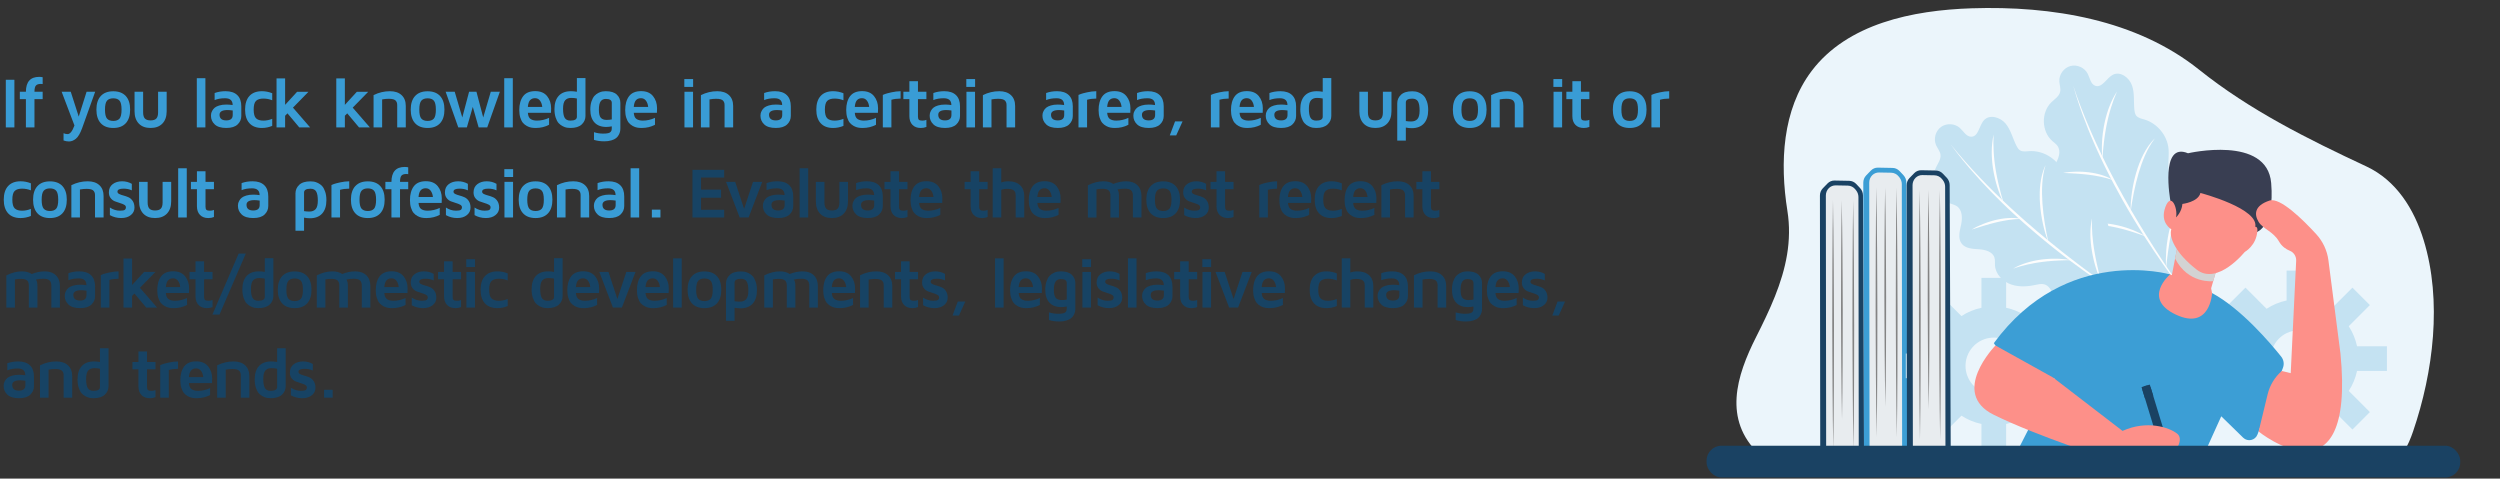 <?xml version="1.0" encoding="UTF-8"?>
<svg xmlns="http://www.w3.org/2000/svg" viewBox="0 0 821.11 157.202">
  <rect x="0" y="0" width="821.11" height="157.202" fill="#333333" stroke="none"/>
  <defs>
    <style>
      .cls-1 {
        fill: #399cd5;
      }

      .cls-2 {
        fill: #ebf5fb;
      }

      .cls-3 {
        fill: #848484;
      }

      .cls-4 {
        fill: #174364;
      }

      .cls-5 {
        isolation: isolate;
      }

      .cls-6 {
        fill: #3c9ed5;
      }

      .cls-7 {
        fill: #d3d3d3;
      }

      .cls-8 {
        fill: #c4e2f2;
      }

      .cls-9 {
        mix-blend-mode: multiply;
      }

      .cls-10 {
        fill: #393e52;
      }

      .cls-11 {
        fill: #e8ecef;
      }

      .cls-12 {
        fill: #fd9089;
      }

      .cls-13 {
        fill: #1a4263;
      }

      .cls-14 {
        fill: #fdfdfd;
      }
    </style>
  </defs>
  <g class="cls-5">
    <g id="Layer_1">
      <path class="cls-2" d="M586.96,83.57c.761-4.636.885-9.407.094-14.37-2.513-15.767-1.66-33.17,7.975-45.901,11.75-15.526,33.1-19.939,52.562-20.574,26.321-.859,54.105,3.706,74.675,20.151,16.704,13.354,35.696,22.787,54.967,31.792,9.801,4.58,15.649,13.949,18.798,24.185,6.138,19.955,3.18,43.368-3.466,62.832-1.559,4.565-3.817,9.255-7.977,11.695-3.737,2.192-8.32,2.172-12.651,2.09-40.105-.759-80.21-1.518-120.315-2.278-16.403-.31-32.727-.341-49.11.583-8.743.493-17.866,1.946-24.74-4.607-11.887-11.334-7.5-25.598-.983-38.493,4.449-8.804,8.625-17.676,10.172-27.105Z"/>
      <g>
        <g>
          <path class="cls-11" d="M621.616,55.154l-4.837-.091c-.857-.016-1.679.325-2.283.947l-.891.916.109,90.286,11.19.21-.109-90.286-.893-.95c-.606-.645-1.428-1.016-2.286-1.032Z"/>
          <path class="cls-6" d="M621.616,55.154l-4.837-.091c-.857-.016-1.679.325-2.283.947l-1.566,1.61c-.605.622-.944,1.475-.943,2.371l.106,87.812,1.946.036-.106-87.869c-.001-.465.091-.917.262-1.333.172-.414.425-.791.747-1.104.599-.581,1.392-.896,2.217-.881l3.996.075c.969.018,1.887.49,2.502,1.286l.247.32c.472.612.731,1.373.732,2.153l.106,87.666,1.73.033-.346-88.246c-.003-.893-.344-1.754-.949-2.398l-.382-.406-.893-.95c-.606-.645-1.428-1.016-2.286-1.032Z"/>
        </g>
        <path class="cls-3" d="M622.902,61.548c.069,3.424.101,6.848.153,10.272l.093,10.271c.039,3.424.036,6.847.053,10.27l.038,10.27-.013,10.269c-.009,3.423.003,6.846-.028,10.268l-.068,10.268c-.044,3.422-.068,6.845-.129,10.267-.07-3.424-.102-6.848-.154-10.272l-.093-10.271c-.039-3.424-.035-6.847-.053-10.27l-.038-10.27.014-10.269c.009-3.423-.002-6.846.029-10.268l.068-10.268c.043-3.422.067-6.845.128-10.267Z"/>
        <path class="cls-3" d="M616.276,61.424c.069,3.424.101,6.848.153,10.272l.093,10.271c.039,3.424.036,6.847.053,10.27l.038,10.27-.013,10.269c-.009,3.423.003,6.846-.028,10.268l-.068,10.268c-.044,3.422-.068,6.845-.129,10.267-.069-3.424-.102-6.848-.154-10.272l-.093-10.271c-.039-3.424-.035-6.847-.053-10.27l-.038-10.27.014-10.269c.009-3.423-.002-6.846.029-10.268l.068-10.268c.043-3.422.067-6.845.128-10.267Z"/>
        <path class="cls-3" d="M619.157,61.478c.069,3.006.1,6.011.151,9.017l.091,9.015c.038,3.005.035,6.01.052,9.015l.037,9.014-.015,9.013c-.01,3.004.002,6.009-.03,9.013l-.07,9.012c-.044,3.004-.069,6.008-.13,9.011-.069-3.006-.101-6.011-.152-9.017l-.091-9.015c-.039-3.005-.034-6.01-.051-9.015l-.036-9.014.015-9.013c.009-3.004-.001-6.009.03-9.013l.069-9.012c.044-3.004.068-6.008.13-9.011Z"/>
      </g>
      <path class="cls-8" d="M683.745,124.22v-8.104h-9.817c-.502-2.38-1.44-4.601-2.725-6.574l6.943-6.943-5.73-5.73-6.943,6.943c-1.973-1.285-4.194-2.222-6.574-2.725v-9.817h-8.104v9.817c-2.38.502-4.601,1.44-6.574,2.725h0l-6.943-6.943-5.73,5.73,6.943,6.943c-1.285,1.973-2.222,4.194-2.725,6.574h-9.817v8.104h9.817c.502,2.38,1.44,4.601,2.725,6.574l-6.943,6.943,5.73,5.73,6.943-6.943c1.973,1.285,4.194,2.222,6.574,2.725v9.817h8.104v-9.817c2.38-.502,4.601-1.44,6.574-2.725l6.943,6.943,5.73-5.73-6.943-6.943c1.285-1.973,2.222-4.194,2.725-6.574h9.817ZM664.13,120.168c0,1.066-.179,2.09-.511,3.043-.12.346-.26.683-.418,1.009-.91,1.873-2.43,3.393-4.303,4.303-.326.159-.662.298-1.009.418-.953.331-1.977.511-3.043.511s-2.09-.179-3.043-.511c-.346-.12-.683-.26-1.009-.418-1.873-.91-3.393-2.43-4.303-4.303-.159-.326-.298-.662-.418-1.009-.331-.953-.511-1.977-.511-3.043s.179-2.09.511-3.043c.12-.346.26-.683.418-1.009.91-1.873,2.43-3.393,4.303-4.303.326-.159.663-.298,1.009-.418.953-.331,1.977-.511,3.043-.511s2.09.179,3.043.511c.346.12.683.26,1.009.418,1.873.91,3.393,2.43,4.303,4.303.159.326.298.663.418,1.009.331.953.511,1.977.511,3.043Z"/>
      <path class="cls-8" d="M783.971,121.824v-8.104h-9.817c-.502-2.38-1.44-4.601-2.725-6.574l6.943-6.943-5.73-5.73-6.943,6.943c-1.973-1.285-4.194-2.222-6.574-2.725v-9.817h-8.104v9.817c-2.38.502-4.601,1.44-6.574,2.725h0l-6.943-6.943-5.73,5.73,6.943,6.943c-1.285,1.973-2.222,4.194-2.725,6.574h-9.817v8.104h9.817c.502,2.38,1.44,4.601,2.725,6.574l-6.943,6.943,5.73,5.73,6.943-6.943c1.973,1.285,4.194,2.222,6.574,2.725v9.817h8.104v-9.817c2.38-.502,4.601-1.44,6.574-2.725l6.943,6.943,5.73-5.73-6.943-6.943c1.285-1.973,2.222-4.194,2.725-6.574h9.817ZM764.357,117.772c0,1.066-.179,2.09-.511,3.043-.12.346-.26.683-.418,1.009-.91,1.873-2.43,3.393-4.303,4.303-.326.159-.662.298-1.009.418-.953.331-1.977.511-3.043.511s-2.09-.179-3.043-.511c-.346-.12-.683-.26-1.009-.418-1.873-.91-3.393-2.43-4.303-4.303-.159-.326-.298-.662-.418-1.009-.331-.953-.511-1.977-.511-3.043s.179-2.09.511-3.043c.12-.346.26-.683.418-1.009.91-1.873,2.43-3.393,4.303-4.303.326-.159.663-.298,1.009-.418.953-.331,1.977-.511,3.043-.511s2.09.179,3.043.511c.346.12.683.26,1.009.418,1.873.91,3.393,2.43,4.303,4.303.159.326.298.663.418,1.009.331.953.511,1.977.511,3.043Z"/>
      <g>
        <path class="cls-8" d="M691.62,81.263c-2.898-.38-5.851-1.163-8.112-3.015-2.262-1.852-3.669-4.977-2.814-7.772.253-.826.69-1.612.733-2.475.101-2.057-1.975-3.49-3.855-4.329-1.88-.839-4.068-1.77-4.646-3.746-.597-2.041.849-4.043,1.998-5.832,1.196-1.862,2.123-4.379.843-6.185-.445-.628-1.101-1.068-1.68-1.575-3.591-3.147-3.748-9.423-.319-12.745,1.084-1.05,2.519-1.937,2.869-3.404.271-1.138-.204-2.31-.265-3.478-.118-2.231,1.479-4.436,3.635-5.021,2.156-.585,4.648.513,5.673,2.498.747,1.447.983,3.469,2.523,3.997,2.285.783,3.67-2.605,5.841-3.663,2.432-1.185,5.336,1.018,6.213,3.577.877,2.559.486,5.36.775,8.049.069.64.189,1.305.582,1.816.617.803,1.714,1.008,2.686,1.293,4.256,1.248,7.553,5.264,7.949,9.682.29,3.236-.788,6.765.811,9.592,1.41,2.493,4.504,3.62,6.04,6.037,2.254,3.545.36,8.207.872,12.377.378,3.08,2.071,5.81,3.418,8.605,1.347,2.795,2.384,6.027,1.374,8.961-.845,2.454-3.024,4.269-5.426,5.253-3.01,1.233-8.389,2.391-11.501,1.021-2.341-1.03-4.997-3.579-7.09-5.173-2.095-1.596-3.745-3.564-4.784-6.022-1.453-3.435.428-7.696-4.343-8.322Z"/>
        <g>
          <path class="cls-14" d="M719.377,98.622c-1.076-1.292-2.114-2.615-3.141-3.947-1.027-1.332-2.032-2.68-3.027-4.036l-.743-1.02-.735-1.025c-.492-.682-.973-1.372-1.459-2.058-.967-1.377-1.916-2.765-2.854-4.162-.936-1.398-1.863-2.802-2.77-4.219l-.683-1.061-.672-1.068-.671-1.069-.168-.267-.165-.269-.33-.538-.659-1.076c-.219-.359-.44-.717-.654-1.079l-1.291-2.169c-.215-.361-.422-.728-.634-1.092l-.631-1.093c-.424-.727-.833-1.463-1.244-2.196-.829-1.465-1.62-2.951-2.422-4.43l-1.167-2.239c-.393-.744-.767-1.498-1.144-2.251l-.565-1.129c-.094-.188-.189-.376-.281-.565l-.274-.569-1.091-2.277c-.092-.189-.18-.381-.267-.572l-.263-.574-.525-1.148-.524-1.149-.504-1.158c-1.365-3.077-2.596-6.213-3.768-9.367l-.845-2.378c-.145-.395-.272-.796-.404-1.195l-.392-1.199-.391-1.199c-.067-.199-.125-.401-.186-.603l-.18-.604-.712-2.419.827,2.381.204.596c.068.199.134.398.209.594l.438,1.181.436,1.181c.145.394.285.79.443,1.179l.921,2.344.229.586.241.582.481,1.163c.323.775.635,1.554.978,2.319l1.005,2.308c.082.193.171.383.258.574l.262.572.522,1.145.521,1.145.541,1.136.539,1.137.27.568c.089.19.179.379.274.567l1.114,2.256.278.564c.093.188.191.374.286.561l.573,1.12c.754,1.499,1.549,2.976,2.331,4.461.804,1.473,1.594,2.953,2.423,4.412,1.635,2.93,3.323,5.832,5.061,8.703l.324.54.162.27.165.268.659,1.072.658,1.073.667,1.068c.446.711.888,1.424,1.342,2.13l.676,1.062.338.531.343.528.685,1.056.342.529.346.526.693,1.051.346.526.349.524c.467.698.929,1.399,1.403,2.092l.707,1.042.714,1.038c.472.695.954,1.382,1.433,2.072l.725,1.03.728,1.029c.243.343.486.685.732,1.026.245.341.49.682.738,1.021.491.682.99,1.358,1.493,2.031Z"/>
          <path class="cls-14" d="M711.458,87.803c-.022-.222-.035-.444-.049-.667-.011-.223-.02-.445-.027-.668-.016-.445-.017-.891-.015-1.337.007-.891.045-1.782.108-2.672.031-.445.07-.889.116-1.333.024-.222.045-.444.072-.665l.083-.664c.06-.442.125-.884.197-1.325.035-.221.073-.441.114-.66.041-.22.079-.44.122-.659l.136-.656c.046-.219.097-.436.146-.654l.076-.327.082-.325.082-.325c.027-.108.054-.217.086-.324l.181-.646c.06-.215.13-.428.196-.642l.1-.32.107-.318c.074-.211.144-.424.221-.634.306-.841.653-1.668,1.038-2.475.204-.399.399-.8.627-1.185.112-.193.218-.389.34-.577.121-.188.239-.377.362-.562-.082.208-.17.412-.254.617-.09.202-.166.411-.247.617-.165.41-.31.829-.464,1.242-.288.835-.558,1.672-.802,2.518-.238.847-.466,1.696-.667,2.553-.052.214-.099.429-.148.643l-.074.322-.068.323c-.045.215-.095.429-.138.645l-.129.647c-.044.215-.083.432-.125.648l-.061.325-.058.325c-.082.433-.15.868-.226,1.302-.144.87-.273,1.742-.397,2.617-.123.875-.235,1.752-.342,2.631l-.155,1.321c-.026.22-.05.441-.073.662-.026.221-.048.442-.072.663Z"/>
          <path class="cls-14" d="M685.913,73.585c.398-.091.803-.15,1.209-.195.406-.045.814-.076,1.223-.093.818-.037,1.637-.024,2.454.024.204.015.409.025.613.043.204.018.408.036.612.058.203.023.407.044.61.07l.608.084c.203.028.404.064.606.097.202.032.403.071.605.108.403.073.802.165,1.202.25.398.098.796.19,1.191.299.395.105.788.222,1.179.341.78.245,1.554.511,2.313.814.19.074.379.151.569.228.188.081.376.16.562.243.376.159.743.338,1.111.512.184.087.366.18.547.274.181.094.362.187.542.283.359.194.711.4,1.061.607-.194-.063-.386-.132-.578-.198-.192-.067-.382-.138-.574-.204-.193-.065-.383-.132-.575-.199l-.286-.101c-.095-.035-.192-.064-.288-.097-.384-.128-.764-.263-1.149-.384-.192-.061-.383-.126-.575-.189l-.577-.179c-.192-.06-.384-.123-.577-.177l-.578-.173c-.096-.03-.193-.057-.29-.083l-.29-.082-.29-.083-.145-.041-.146-.038c-.195-.05-.388-.104-.582-.156-.097-.027-.194-.052-.292-.076l-.292-.073c-.388-.103-.78-.191-1.17-.284-.392-.087-.783-.178-1.177-.255-.392-.086-.787-.156-1.181-.232-.789-.146-1.583-.27-2.379-.378-.796-.107-1.597-.195-2.401-.258-.402-.034-.805-.057-1.209-.077-.404-.017-.809-.032-1.216-.027Z"/>
          <path class="cls-14" d="M699.852,69.623c-.016-.03-.019-.065-.025-.098-.005-.034-.009-.067-.013-.101-.006-.068-.011-.135-.014-.203-.007-.135-.011-.271-.015-.406-.004-.271-0-.541.005-.812.011-.541.041-1.082.079-1.621.078-1.079.2-2.155.356-3.227.315-2.143.766-4.268,1.373-6.353.608-2.083,1.373-4.13,2.363-6.07.496-.968,1.049-1.909,1.675-2.799.314-.444.643-.877.997-1.289.176-.206.356-.409.542-.606.188-.195.377-.389.575-.572-1.323,1.709-2.354,3.59-3.219,5.539-.864,1.951-1.562,3.972-2.162,6.022-.598,2.052-1.096,4.135-1.523,6.236-.214,1.051-.409,2.106-.586,3.166-.089.53-.171,1.061-.248,1.593-.039.266-.074.533-.105.8-.016.134-.032.267-.044.401-.006.067-.011.134-.015.201-.002.034-.004.067-.004.101 0.0.033-.002.068.009.1Z"/>
          <path class="cls-14" d="M677.638,56.786c.344-.072.691-.128,1.039-.175.348-.049.697-.086,1.047-.119.699-.064,1.401-.1,2.104-.113.351-.007.703-.007,1.054-.001.176.004.352.005.527.012l.527.022c.351.019.703.043,1.053.072.175.014.351.031.526.051.175.019.35.036.525.058l.524.07c.175.024.349.052.523.079l.261.043.26.048c.173.033.347.06.52.099l.518.111c.173.037.344.082.515.124l.257.064.255.07c.17.049.34.095.509.147.676.206,1.34.45,1.989.728.321.149.643.291.952.461.314.158.614.346.912.53-.667-.222-1.329-.433-1.996-.619-.67-.179-1.339-.345-2.014-.488-.676-.139-1.352-.27-2.033-.379-.17-.028-.341-.053-.511-.08l-.256-.04-.256-.035c-.171-.023-.341-.05-.512-.072l-.514-.064c-.171-.023-.343-.041-.514-.061l-.257-.029-.258-.026c-.343-.04-.688-.068-1.032-.103-.689-.063-1.379-.115-2.071-.162-1.384-.094-2.772-.16-4.175-.221Z"/>
          <path class="cls-14" d="M690.53,52.206c-.033-.237-.055-.476-.078-.714-.02-.238-.037-.477-.051-.716-.03-.478-.046-.957-.053-1.436-.014-.958.01-1.917.066-2.875.014-.239.033-.478.049-.718.016-.239.042-.478.062-.717.02-.239.047-.478.074-.716l.041-.358.046-.357c.058-.477.135-.951.208-1.425l.124-.71c.042-.236.091-.472.136-.708l.072-.353.078-.352.078-.352c.026-.117.052-.235.082-.351l.175-.699c.06-.233.125-.464.19-.696l.098-.347.105-.345c.07-.23.14-.46.215-.688l.232-.683c.076-.228.165-.452.248-.677.673-1.8,1.523-3.538,2.572-5.139-.753,1.759-1.427,3.531-1.974,5.343-.144.45-.267.907-.4,1.361-.063.228-.12.457-.183.685l-.092.342-.085.344c-.055.23-.117.458-.17.688l-.159.691c-.055.23-.101.462-.152.692l-.075.346-.069.348c-.046.232-.096.463-.138.696l-.129.698c-.083.466-.163.932-.236,1.399l-.057.35-.051.351c-.033.234-.072.468-.102.703-.065.469-.127.939-.185,1.409-.116.941-.215,1.885-.3,2.833-.086.947-.158,1.897-.21,2.852Z"/>
        </g>
      </g>
      <g>
        <path class="cls-8" d="M669.245,93.438c-2.848.658-5.888.956-8.654.012-2.766-.944-5.177-3.38-5.354-6.297-.052-.862.083-1.752-.179-2.575-.625-1.962-3.07-2.579-5.125-2.708-2.055-.129-4.43-.236-5.662-1.885-1.272-1.703-.619-4.085-.167-6.163.47-2.163.457-4.845-1.373-6.089-.637-.433-1.405-.616-2.125-.888-4.465-1.692-6.807-7.518-4.755-11.829.648-1.363,1.683-2.695,1.497-4.193-.144-1.161-.998-2.093-1.465-3.166-.891-2.049-.166-4.673,1.65-5.975,1.816-1.302,4.534-1.145,6.188.357,1.206,1.094,2.134,2.906,3.761,2.862,2.414-.066,2.528-3.724,4.192-5.475,1.864-1.961,5.355-.912,7.072,1.179,1.717,2.091,2.329,4.851,3.541,7.27.288.576.634,1.157,1.18,1.498.859.536,1.959.345,2.969.272,4.424-.319,8.917,2.291,10.833,6.291,1.403,2.93,1.627,6.613,4.114,8.703,2.192,1.843,5.485,1.816,7.77,3.543,3.351,2.533,3.207,7.563,5.144,11.29,1.431,2.753,3.972,4.719,6.211,6.866,2.24,2.147,4.341,4.814,4.42,7.915.067,2.595-1.341,5.057-3.247,6.819-2.388,2.207-7.024,5.173-10.418,4.978-2.553-.147-5.933-1.606-8.451-2.367-2.521-.762-4.755-2.03-6.588-3.969-2.562-2.711-2.29-7.36-6.979-6.278Z"/>
        <g>
          <path class="cls-14" d="M701.32,99.995c-1.46-.834-2.895-1.711-4.322-2.599-1.427-.889-2.841-1.8-4.247-2.722l-1.052-.696-1.047-.704c-.7-.467-1.392-.945-2.087-1.418-1.387-.952-2.762-1.921-4.129-2.901-1.365-.983-2.725-1.974-4.07-2.985l-1.011-.756-1.003-.766-1.002-.767-.251-.192-.249-.194-.497-.389-.994-.778c-.331-.26-.663-.518-.99-.783l-1.968-1.581c-.328-.263-.65-.534-.975-.801l-.973-.804c-.652-.532-1.291-1.079-1.934-1.623-1.289-1.082-2.549-2.198-3.818-3.304l-1.876-1.69c-.629-.56-1.243-1.135-1.859-1.709l-.924-.86c-.154-.144-.309-.286-.461-.431l-.455-.437-1.819-1.752c-.152-.145-.301-.294-.45-.443l-.447-.446-.894-.892-.892-.893-.877-.908c-2.355-2.405-4.604-4.913-6.805-7.458l-1.623-1.932c-.274-.319-.533-.651-.797-.978l-.787-.986-.785-.987c-.133-.163-.258-.332-.385-.5l-.38-.503-1.513-2.018,1.608,1.942.4.487c.134.162.265.326.404.483l.823.954.822.954c.274.318.543.64.827.95l1.683,1.874.419.469.429.461.858.921c.573.613,1.138,1.234,1.727,1.831l1.749,1.81c.144.152.294.299.442.448l.445.445.889.89.889.891.904.875.903.876.451.438c.15.146.301.292.454.435l1.833,1.724.458.432c.153.143.309.283.464.425l.929.849c1.231,1.14,2.492,2.247,3.743,3.364,1.268,1.099,2.526,2.209,3.813,3.286,2.557,2.173,5.152,4.301,7.785,6.383l.492.392.246.196.248.194.993.774.992.775.998.767c.666.51,1.33,1.024,2.002,1.527l1.005.759.502.379.506.375,1.011.75.505.376.508.372,1.017.743.508.372.51.369c.681.49,1.36.985,2.046,1.469l1.027.729,1.031.723c.685.486,1.377.961,2.067,1.44l1.04.712,1.041.709c.347.236.695.472,1.044.705.349.234.698.468,1.049.699.699.467,1.402.926,2.109,1.381Z"/>
          <path class="cls-14" d="M690.119,92.628c-.098-.2-.188-.404-.279-.608-.089-.204-.174-.41-.259-.616-.171-.412-.328-.829-.482-1.247-.305-.838-.581-1.685-.833-2.541-.126-.428-.245-.858-.358-1.289-.055-.216-.113-.432-.165-.649l-.155-.651c-.099-.435-.192-.872-.279-1.31-.044-.219-.086-.438-.124-.658-.038-.22-.08-.44-.116-.66l-.102-.662c-.034-.221-.062-.443-.092-.664l-.043-.333-.037-.333-.037-.333c-.013-.111-.025-.222-.033-.334l-.056-.669c-.019-.223-.028-.447-.041-.67l-.018-.335-.011-.336c-.005-.224-.013-.447-.015-.671-.007-.895.028-1.791.107-2.681.051-.445.094-.889.173-1.33.037-.22.068-.441.117-.659.048-.218.092-.436.142-.653-.004.223-.015.445-.022.667-.014.221-.012.443-.015.665-.011.442-.001.885-0,1.325.022.882.062,1.762.129,2.639.073.877.157,1.752.268,2.625.026.218.057.436.086.654l.043.327.049.326c.033.217.061.436.096.653l.105.652c.034.217.073.434.11.651l.056.325.06.325c.074.434.163.866.244,1.299.17.865.353,1.728.544,2.59.191.862.392,1.723.599,2.584l.316,1.292c.053.216.107.431.163.646.053.216.11.431.165.647Z"/>
          <path class="cls-14" d="M661.214,88.24c.341-.225.7-.421,1.064-.606.365-.185.736-.356,1.113-.515.753-.321,1.525-.595,2.308-.836.196-.058.392-.12.589-.174.197-.054.395-.109.593-.16.199-.05.397-.101.596-.148l.599-.134c.2-.044.401-.081.602-.121.201-.041.403-.075.604-.11.403-.072.809-.126,1.214-.186.406-.048.812-.101,1.22-.136.407-.04.816-.068,1.224-.093.817-.043,1.635-.065,2.451-.046.204.003.408.009.612.015.204.01.408.019.612.031.408.018.814.057,1.22.091.203.017.406.041.608.065.202.025.405.049.607.076.404.056.806.126,1.206.198-.204.009-.407.011-.611.017-.203.004-.406.004-.609.009-.203.007-.406.01-.608.015l-.303.005c-.101.001-.202.007-.303.01-.404.014-.808.021-1.211.042-.202.01-.403.017-.605.024l-.604.034c-.201.011-.402.019-.603.036l-.602.04c-.1.006-.201.014-.301.023l-.301.025-.3.024-.15.012-.15.015c-.2.021-.4.038-.6.057-.1.009-.2.019-.3.031l-.299.034c-.4.039-.797.094-1.196.143-.398.055-.796.107-1.192.172-.398.056-.792.129-1.188.196-.791.139-1.577.3-2.361.478-.784.178-1.564.375-2.339.598-.388.109-.774.228-1.159.351-.385.125-.769.253-1.149.4Z"/>
          <path class="cls-14" d="M672.888,79.653c-.025-.023-.041-.054-.058-.083-.017-.03-.032-.06-.047-.09-.03-.061-.057-.123-.084-.185-.054-.124-.105-.25-.156-.375-.098-.252-.19-.507-.279-.762-.179-.511-.34-1.028-.493-1.547-.304-1.039-.566-2.09-.795-3.148-.455-2.117-.775-4.267-.936-6.432-.159-2.164-.158-4.349.091-6.513.126-1.081.315-2.156.591-3.208.139-.526.296-1.046.483-1.556.093-.255.191-.508.296-.757.108-.249.217-.496.339-.737-.641,2.064-.95,4.186-1.079,6.315-.128,2.13-.075,4.267.08,6.398.157,2.131.419,4.258.754,6.375.167,1.059.353,2.116.558,3.171.102.527.211,1.054.324,1.579.057.263.117.525.181.786.031.131.064.261.099.391.018.065.036.13.056.194.01.032.02.064.032.096.012.031.022.064.043.09Z"/>
          <path class="cls-14" d="M647.587,75.395c.297-.188.603-.362.912-.528.309-.167.623-.324.939-.478.633-.304,1.278-.584,1.932-.842.327-.129.656-.253.988-.369.166-.058.331-.118.498-.173l.502-.164c.336-.105.673-.206,1.012-.301.169-.048.34-.094.51-.137.171-.043.341-.089.512-.13l.515-.118c.172-.039.345-.073.518-.109l.26-.051.261-.046c.174-.03.347-.065.522-.089l.524-.077c.174-.026.351-.043.526-.064l.263-.03.264-.023c.176-.013.352-.03.528-.041.705-.043,1.413-.048,2.118-.013.353.027.704.048,1.053.099.35.038.696.109,1.04.178-.703.025-1.397.059-2.087.118-.69.066-1.376.145-2.058.247-.682.106-1.361.22-2.037.356-.169.033-.338.07-.507.104l-.253.052-.252.057c-.168.038-.337.072-.505.112l-.504.119c-.168.039-.335.082-.503.123l-.251.062-.251.066c-.336.082-.668.177-1.002.265-.667.182-1.332.375-1.997.572-1.33.396-2.653.819-3.988,1.253Z"/>
          <path class="cls-14" d="M658.064,66.596c-.114-.211-.218-.426-.322-.642-.102-.216-.201-.434-.299-.653-.195-.438-.378-.88-.552-1.327-.348-.893-.661-1.8-.944-2.716-.071-.229-.137-.46-.205-.69-.069-.23-.128-.462-.192-.693-.065-.231-.123-.464-.181-.697l-.087-.349-.082-.351c-.113-.467-.206-.938-.304-1.408l-.132-.709c-.044-.236-.08-.474-.12-.711l-.056-.356-.05-.357-.05-.357c-.017-.119-.034-.238-.046-.357l-.08-.717c-.025-.239-.045-.479-.065-.718l-.03-.359-.022-.36c-.014-.24-.029-.48-.039-.72l-.021-.721c-.008-.24-.004-.481-.004-.721.002-1.922.19-3.847.612-5.714-.091,1.911-.102,3.807.018,5.696.023.472.067.944.101,1.415.02.235.047.47.068.706l.033.353.041.352c.029.234.051.47.081.704l.093.703c.029.234.067.468.1.702l.051.351.057.35c.038.233.072.467.114.7l.123.699c.086.465.173.93.268,1.394l.069.348.074.347c.051.231.096.464.15.694.103.462.209.924.319,1.385.22.922.458,1.841.709,2.759.25.918.515,1.832.8,2.745Z"/>
        </g>
      </g>
      <g>
        <polygon class="cls-12" points="708.01 90.004 694.518 99.12 698.529 107.871 729.523 111.882 726.242 94.744 721.866 93.65 712.385 90.004 708.01 90.004"/>
        <path class="cls-6" d="M749.24,117.123c-3.449-4.316-13.067-15.672-22.684-20.866,0,0-.6,12.369-11.889,7.085-11.289-5.284-1.921-13.21-1.921-13.21,0,0-34.105-9.847-57.883,22.577,0,0,8.406,13.21,19.935,11.529l-11.529,22.577h61.726l4.563-10.088,7.201,7.034c1.477,1.443,3.949.9,4.686-1.029l8.371-21.914c.476-1.248.258-2.652-.576-3.695Z"/>
        <g>
          <path class="cls-13" d="M711.479,143.96l-2.716.83-5.377-17.593c-.01-.033.009-.068.042-.078l2.596-.793c.033-.01.068.009.078.042l5.377,17.593Z"/>
          <path class="cls-13" d="M704.509,130.871l2.716-.83-.795-2.602c-.191-.625-.853-.977-1.478-.786l-.451.138c-.625.191-.977.853-.786,1.478l.795,2.602Z"/>
        </g>
        <path class="cls-12" d="M655.391,113.478s-15.18,15.564-.529,22.769c14.651,7.205,38.189,14.651,38.189,14.651,0,0,16.813-1.681,18.494-.961,1.681.721,6.245-5.284,3.603-7.446-2.642-2.162-10.088-4.563-18.014-.961l-22.817-17.533-18.925-10.52Z"/>
        <g>
          <polygon class="cls-12" points="715.01 81.752 715.006 81.777 714.399 84.9 713.496 89.549 712.365 95.37 725.006 98.992 727.741 89.447 715.037 81.768 715.01 81.752"/>
          <g class="cls-9">
            <path class="cls-7" d="M715.006,81.777l-.607,3.123c4.287,8.46,12.511,7.449,12.511,7.449l.831-2.902-12.704-7.679c-.011.004-.02.007-.031.009Z"/>
          </g>
          <path class="cls-10" d="M712.853,65.93s-3.574-19.523,5.783-15.591c0,0,26.002-6.042,27.321,9.79,1.189,14.273-4.724,16.085-4.724,16.085l-1.839,1.552-16.591-4.459-4.941,1.655s-6.007-2.419-6.099-2.585c-.092-.166,1.089-6.447,1.089-6.447Z"/>
          <path class="cls-12" d="M740.662,74.794l-3.397,7.96s-8.91,11.126-15.763,5.813-9.245-10.604-8.34-13.276c0,0-3.869-2.085-1.967-7.263,1.902-5.178,4.184.501,3.499,3.375,0,0,1.881-1.694,2.104-4.422,0,0,5.198-.605,5.919-3.608,0,0,19.808,5.2,17.944,11.421Z"/>
          <path class="cls-12" d="M737.265,82.754s3.814-2.026,4.16-6.928c.346-4.902-7.845,5.175-7.845,5.175l3.685,1.754Z"/>
        </g>
        <path class="cls-12" d="M741.827,141.732s31.924,25.739,26.88-25.66l-3.952-30.579c-.414-3.207-1.815-6.204-4.001-8.587-4.392-4.785-11.892-12.183-15.344-11.032-5.044,1.681-5.044,4.563-3.603,6.965,1.441,2.402,4.804,3.122,6.725,6.485.952,1.666,2.376,2.566,3.57,3.049,1.315.532,2.131,1.858,2.062,3.274l-1.79,36.909-2.956-.699h0c-2.296,2.018-3.915,4.695-4.634,7.666l-2.957,12.208Z"/>
      </g>
      <g>
        <g>
          <path class="cls-11" d="M607.372,59.389l-4.837-.091c-.857-.016-1.679.325-2.283.947l-.891.916.109,90.286,11.19.21-.109-90.286-.893-.95c-.606-.645-1.428-1.016-2.286-1.032Z"/>
          <path class="cls-13" d="M607.372,59.389l-4.837-.091c-.857-.016-1.679.325-2.283.947l-1.566,1.61c-.605.622-.944,1.475-.943,2.371l.106,87.812,1.946.036-.106-87.869c-.001-.465.091-.917.262-1.333.172-.414.425-.791.747-1.104.599-.581,1.392-.896,2.217-.881l3.996.075c.969.018,1.887.49,2.502,1.286l.247.32c.472.612.731,1.373.732,2.153l.106,87.666,1.73.033-.346-88.246c-.003-.893-.344-1.754-.949-2.398l-.382-.406-.893-.95c-.606-.645-1.428-1.016-2.286-1.032Z"/>
        </g>
        <path class="cls-3" d="M608.657,65.784c.069,3.424.101,6.848.153,10.272l.093,10.271c.039,3.424.036,6.847.053,10.27l.038,10.27-.013,10.269c-.009,3.423.003,6.846-.028,10.268l-.068,10.268c-.044,3.422-.068,6.845-.129,10.267-.069-3.424-.102-6.848-.154-10.272l-.093-10.271c-.039-3.424-.035-6.847-.053-10.27l-.038-10.27.014-10.269c.009-3.423-.002-6.846.029-10.268l.068-10.268c.043-3.422.067-6.845.128-10.267Z"/>
        <path class="cls-3" d="M602.031,65.659c.069,3.424.101,6.848.153,10.272l.093,10.271c.039,3.424.036,6.847.053,10.27l.038,10.27-.013,10.269c-.009,3.423.003,6.846-.028,10.268l-.068,10.268c-.044,3.422-.068,6.845-.129,10.267-.069-3.424-.102-6.848-.154-10.272l-.093-10.271c-.039-3.424-.035-6.847-.053-10.27l-.038-10.27.014-10.269c.009-3.423-.002-6.846.029-10.268l.068-10.268c.043-3.422.067-6.845.128-10.267Z"/>
        <path class="cls-3" d="M604.912,65.713c.069,3.006.1,6.011.151,9.017l.091,9.015c.038,3.005.035,6.01.052,9.015l.037,9.014-.015,9.013c-.01,3.004.002,6.009-.03,9.013l-.07,9.012c-.044,3.004-.069,6.008-.13,9.011-.069-3.006-.101-6.011-.152-9.017l-.091-9.015c-.039-3.005-.034-6.01-.051-9.015l-.036-9.014.015-9.013c.009-3.004-.001-6.009.03-9.013l.069-9.012c.044-3.004.068-6.008.13-9.011Z"/>
      </g>
      <g>
        <g>
          <path class="cls-11" d="M635.847,56.006l-4.837-.091c-.857-.016-1.679.325-2.283.947l-.891.916.109,90.286,11.19.21-.109-90.286-.893-.95c-.606-.645-1.428-1.016-2.286-1.032Z"/>
          <path class="cls-13" d="M635.847,56.006l-4.837-.091c-.857-.016-1.679.325-2.283.947l-1.566,1.61c-.605.622-.944,1.475-.943,2.371l.106,87.812,1.946.036-.106-87.869c-.001-.465.091-.917.262-1.333.172-.414.425-.791.747-1.104.599-.581,1.392-.896,2.217-.881l3.996.075c.969.018,1.887.49,2.502,1.286l.247.32c.472.612.731,1.373.732,2.153l.106,87.666,1.73.033-.346-88.246c-.003-.893-.344-1.754-.949-2.398l-.382-.406-.893-.95c-.606-.645-1.428-1.016-2.286-1.032Z"/>
        </g>
        <path class="cls-3" d="M637.132,62.4c.069,3.424.101,6.848.153,10.272l.093,10.271c.039,3.424.036,6.847.053,10.27l.038,10.27-.013,10.269c-.009,3.423.003,6.846-.028,10.268l-.068,10.268c-.044,3.422-.068,6.845-.129,10.267-.069-3.424-.102-6.848-.154-10.272l-.093-10.271c-.039-3.424-.035-6.847-.053-10.27l-.038-10.27.014-10.269c.009-3.423-.002-6.846.029-10.268l.068-10.268c.043-3.422.067-6.845.128-10.267Z"/>
        <path class="cls-3" d="M630.506,62.276c.069,3.424.101,6.848.153,10.272l.093,10.271c.039,3.424.036,6.847.053,10.27l.038,10.27-.013,10.269c-.009,3.423.003,6.846-.028,10.268l-.068,10.268c-.044,3.422-.068,6.845-.129,10.267-.069-3.424-.102-6.848-.154-10.272l-.093-10.271c-.039-3.424-.035-6.847-.053-10.27l-.038-10.27.014-10.269c.009-3.423-.002-6.846.029-10.268l.068-10.268c.043-3.422.067-6.845.128-10.267Z"/>
        <path class="cls-3" d="M633.387,62.33c.069,3.006.1,6.011.151,9.017l.091,9.015c.038,3.005.035,6.01.052,9.015l.037,9.014-.015,9.013c-.01,3.004.002,6.009-.03,9.013l-.07,9.012c-.044,3.004-.069,6.008-.13,9.011-.069-3.006-.101-6.011-.152-9.017l-.091-9.015c-.039-3.005-.034-6.01-.051-9.015l-.036-9.014.015-9.013c.009-3.004-.001-6.009.03-9.013l.069-9.012c.044-3.004.068-6.008.13-9.011Z"/>
      </g>
      <rect class="cls-13" x="560.509" y="146.388" width="247.535" height="10.431" rx="4.911" ry="4.911"/>
      <g>
        <path class="cls-1" d="M1.911,41.847v-15.648h2.817v15.648H1.911Z"/>
        <path class="cls-1" d="M6.512,32.557v-2.417h1.993c.015-3.261,1.47-4.892,4.364-4.892.374,0,.756.039,1.145.116v2.243c-.282-.03-.493-.046-.63-.046-.733,0-1.26.176-1.581.527s-.481,1.035-.481,2.051h2.692v2.417h-2.692v9.29h-2.817v-9.29h-1.993Z"/>
        <path class="cls-1" d="M20.248,30.14h2.99l2.623,8.148,2.578-8.148h2.817l-4.296,11.993c-.626,1.703-1.306,2.851-2.039,3.442-.732.592-1.492.888-2.279.888-.58,0-1.172-.108-1.775-.325v-2.377c.45.19.894.285,1.329.285.81,0,1.562-.944,2.257-2.834l-4.205-11.072Z"/>
        <path class="cls-1" d="M33.097,40.472c-.954-1.038-1.432-2.527-1.432-4.467,0-1.94.477-3.43,1.432-4.468.954-1.039,2.323-1.558,4.106-1.558s3.152.519,4.107,1.558c.954,1.038,1.432,2.527,1.432,4.468,0,1.94-.477,3.429-1.432,4.467-.955,1.039-2.324,1.559-4.107,1.559s-3.152-.519-4.106-1.559ZM35.152,33.06c-.446.512-.67,1.495-.67,2.949,0,1.455.224,2.437.67,2.944.447.508,1.133.762,2.057.762s1.607-.254,2.051-.762c.442-.508.664-1.489.664-2.944,0-1.454-.222-2.438-.664-2.949-.443-.512-1.127-.768-2.051-.768s-1.609.256-2.057.768Z"/>
        <path class="cls-1" d="M44.192,36.543v-6.403h2.817v6.765c0,.938.191,1.611.574,2.022.383.412,1.007.617,1.872.617.88,0,1.512-.205,1.895-.617.383-.411.574-1.085.574-2.022v-6.765h2.817v6.403c0,1.718-.466,3.062-1.397,4.032s-2.228,1.455-3.889,1.455-2.953-.485-3.878-1.455c-.924-.97-1.386-2.314-1.386-4.032Z"/>
        <path class="cls-1" d="M64.643,41.847v-16.163h2.817v16.163h-2.817Z"/>
        <path class="cls-1" d="M69.289,38.02c0-.236.022-.479.068-.728s.167-.559.363-.934c.195-.374.463-.702.801-.985.338-.282.837-.524,1.497-.727.661-.203,1.44-.304,2.339-.304.64,0,1.325.054,2.057.16,0-1.489-.826-2.233-2.479-2.233-1.319,0-2.466.198-3.44.596v-2.314c1.082-.397,2.281-.596,3.601-.596,1.67,0,2.948.426,3.833,1.277s1.327,2.083,1.327,3.694v3.162c0,1.076-.403,2.002-1.208,2.777s-2.042,1.163-3.713,1.163c-1.728,0-3.001-.39-3.818-1.169-.818-.778-1.227-1.726-1.227-2.841ZM72.106,37.665c0,1.253.735,1.879,2.205,1.879h.022c1.402,0,2.103-.592,2.103-1.775v-1.478c-.655-.092-1.215-.142-1.68-.149-1.759,0-2.643.509-2.65,1.523Z"/>
        <path class="cls-1" d="M80.498,35.993c0-1.951.477-3.445,1.433-4.482.954-1.036,2.321-1.555,4.101-1.555,1.145,0,2.272.222,3.379.664v2.314c-.924-.374-1.894-.561-2.909-.561-1.077,0-1.877.247-2.399.741-.523.494-.785,1.454-.785,2.879,0,1.409.262,2.365.785,2.867.522.502,1.322.753,2.399.753.97,0,1.94-.195,2.909-.585v2.314c-1.107.458-2.233.688-3.379.688-1.779,0-3.147-.52-4.101-1.562-.955-1.04-1.433-2.532-1.433-4.476Z"/>
        <path class="cls-1" d="M90.826,41.847v-16.095h2.818v8.684l3.94-4.296h3.734l-5.098,5.212,5.636,6.495h-3.562l-3.871-4.616-.779.79v3.826h-2.818Z"/>
        <path class="cls-1" d="M110.451,41.847v-16.095h2.818v8.684l3.94-4.296h3.734l-5.097,5.212,5.636,6.495h-3.563l-3.871-4.616-.779.79v3.826h-2.818Z"/>
        <path class="cls-1" d="M122.693,41.847v-10.607c1.718-.856,3.509-1.283,5.372-1.283,1.634,0,2.911.426,3.831,1.277.921.852,1.381,2.045,1.381,3.58v7.033h-2.818v-7.274c0-.312-.028-.574-.086-.784-.057-.21-.172-.43-.344-.659-.171-.229-.452-.4-.842-.516-.389-.114-.89-.171-1.5-.171-.688,0-1.413.068-2.177.206v9.198h-2.817Z"/>
        <path class="cls-1" d="M136.332,40.472c-.955-1.038-1.433-2.527-1.433-4.467,0-1.94.477-3.43,1.433-4.468.954-1.039,2.323-1.558,4.106-1.558s3.151.519,4.106,1.558c.955,1.038,1.432,2.527,1.432,4.468,0,1.94-.477,3.429-1.432,4.467-.955,1.039-2.323,1.559-4.106,1.559s-3.152-.519-4.106-1.559ZM138.388,33.06c-.446.512-.67,1.495-.67,2.949,0,1.455.224,2.437.67,2.944s1.132.762,2.057.762c.924,0,1.607-.254,2.05-.762.443-.508.665-1.489.665-2.944,0-1.454-.222-2.438-.665-2.949-.442-.512-1.126-.768-2.05-.768-.925,0-1.61.256-2.057.768Z"/>
        <path class="cls-1" d="M146.373,30.14h2.978l2.485,8.442,2.233-8.442h2.418l2.222,8.442,2.486-8.442h2.978l-4.146,11.707h-2.817l-1.925-6.735-1.947,6.735h-2.818l-4.146-11.707Z"/>
        <path class="cls-1" d="M165.613,41.847v-16.163h2.818v16.163h-2.818Z"/>
        <path class="cls-1" d="M170.558,36.119c0-1.879.418-3.379,1.255-4.502.836-1.123,2.162-1.684,3.981-1.684,1.718,0,3.018.546,3.9,1.638.882,1.092,1.322,2.437,1.322,4.032,0,.657-.015,1.142-.046,1.455h-7.595c.077,1.016.381,1.695.911,2.039s1.22.516,2.067.516c1.375,0,2.704-.302,3.986-.905v2.269c-1.298.702-2.768,1.054-4.41,1.054-.519,0-1.008-.042-1.466-.126s-.933-.26-1.425-.527c-.491-.268-.914-.607-1.269-1.02-.353-.412-.644-.983-.872-1.713-.228-.729-.341-1.57-.341-2.525ZM173.375,35.111h4.721c-.077-.804-.315-1.481-.717-2.034-.4-.554-.952-.83-1.655-.83-.702,0-1.25.226-1.644.677-.394.45-.628,1.18-.705,2.188Z"/>
        <path class="cls-1" d="M182.111,35.855c0-1.905.465-3.365,1.397-4.379.932-1.014,2.272-1.52,4.021-1.52.626,0,1.275.061,1.947.184v-4.502h2.818v12.446c0,1.078-.406,2.006-1.221,2.781-.812.776-2.056,1.165-3.728,1.165-.389,0-.777-.031-1.162-.092-.386-.061-.836-.222-1.352-.482-.516-.26-.965-.597-1.347-1.01s-.706-1.02-.974-1.819c-.268-.799-.4-1.724-.4-2.772ZM184.929,35.706c0,1.379.18,2.375.539,2.987.358.613.985.92,1.878.92,1.421,0,2.131-.422,2.131-1.265v-5.998c-.55-.122-1.168-.188-1.855-.195-.879,0-1.547.263-2.005.787-.458.525-.688,1.446-.688,2.764Z"/>
        <path class="cls-1" d="M193.883,35.965c0-1.032.133-1.933.4-2.7.268-.769.584-1.355.951-1.761.366-.405.8-.733,1.3-.986.5-.252.938-.408,1.312-.47s.748-.092,1.123-.092c1.642,0,2.85.374,3.625,1.123.775.748,1.163,1.657,1.163,2.726v8.328c0,.374-.034.73-.102,1.065-.069.336-.215.71-.435,1.123-.222.412-.516.764-.883,1.054-.366.29-.882.536-1.546.738-.665.203-1.437.304-2.314.304-1.237,0-2.363-.156-3.379-.47v-2.531c.94.314,1.959.47,3.059.47.656,0,1.191-.049,1.603-.146.413-.099.693-.253.842-.464.149-.211.243-.39.281-.536.038-.147.057-.349.057-.605v-.633c-.626.123-1.218.189-1.775.196-1.703,0-3.009-.493-3.917-1.48-.909-.986-1.363-2.404-1.363-4.254ZM196.7,36.016c0,1.31.21,2.198.63,2.666s1.062.702,1.925.702c.573,0,1.134-.053,1.684-.16v-5.435c0-.867-.645-1.302-1.935-1.302h-.034c-.749,0-1.313.273-1.695.816-.383.545-.573,1.448-.573,2.712Z"/>
        <path class="cls-1" d="M205.345,36.119c0-1.879.418-3.379,1.255-4.502.836-1.123,2.162-1.684,3.981-1.684,1.718,0,3.018.546,3.9,1.638.882,1.092,1.322,2.437,1.322,4.032,0,.657-.015,1.142-.046,1.455h-7.595c.077,1.016.381,1.695.911,2.039s1.22.516,2.067.516c1.375,0,2.704-.302,3.986-.905v2.269c-1.298.702-2.768,1.054-4.41,1.054-.519,0-1.008-.042-1.466-.126s-.933-.26-1.425-.527c-.491-.268-.914-.607-1.269-1.02-.353-.412-.644-.983-.872-1.713-.228-.729-.341-1.57-.341-2.525ZM208.162,35.111h4.721c-.077-.804-.315-1.481-.717-2.034-.4-.554-.952-.83-1.655-.83-.702,0-1.25.226-1.644.677-.394.45-.628,1.18-.705,2.188Z"/>
        <path class="cls-1" d="M224.764,28.547v-2.577h2.887v2.577h-2.887ZM224.809,41.847v-11.707h2.818v11.707h-2.818Z"/>
        <path class="cls-1" d="M230.212,41.847v-10.607c1.718-.856,3.509-1.283,5.372-1.283,1.634,0,2.911.426,3.832,1.277.92.852,1.38,2.045,1.38,3.58v7.033h-2.817v-7.274c0-.312-.029-.574-.086-.784-.058-.21-.172-.43-.344-.659-.172-.229-.453-.4-.842-.516-.39-.114-.891-.171-1.501-.171-.688,0-1.413.068-2.177.206v9.198h-2.817Z"/>
        <path class="cls-1" d="M249.768,38.02c0-.236.023-.479.069-.728s.167-.559.362-.934c.196-.374.463-.702.801-.985.338-.282.838-.524,1.498-.727.66-.203,1.44-.304,2.339-.304.64,0,1.325.054,2.056.16,0-1.489-.826-2.233-2.478-2.233-1.319,0-2.467.198-3.44.596v-2.314c1.081-.397,2.281-.596,3.601-.596,1.67,0,2.947.426,3.832,1.277s1.328,2.083,1.328,3.694v3.162c0,1.076-.403,2.002-1.208,2.777s-2.042,1.163-3.713,1.163c-1.728,0-3.001-.39-3.819-1.169-.817-.778-1.227-1.726-1.227-2.841ZM252.586,37.665c0,1.253.734,1.879,2.205,1.879h.022c1.401,0,2.103-.592,2.103-1.775v-1.478c-.655-.092-1.215-.142-1.68-.149-1.76,0-2.643.509-2.65,1.523Z"/>
        <path class="cls-1" d="M268.11,35.993c0-1.951.477-3.445,1.432-4.482.954-1.036,2.321-1.555,4.101-1.555,1.145,0,2.272.222,3.38.664v2.314c-.925-.374-1.895-.561-2.91-.561-1.077,0-1.877.247-2.399.741-.523.494-.785,1.454-.785,2.879,0,1.409.262,2.365.785,2.867.522.502,1.322.753,2.399.753.97,0,1.94-.195,2.91-.585v2.314c-1.107.458-2.234.688-3.38.688-1.779,0-3.147-.52-4.101-1.562-.955-1.04-1.432-2.532-1.432-4.476Z"/>
        <path class="cls-1" d="M277.934,36.119c0-1.879.418-3.379,1.255-4.502.836-1.123,2.163-1.684,3.981-1.684,1.718,0,3.019.546,3.9,1.638s1.323,2.437,1.323,4.032c0,.657-.016,1.142-.047,1.455h-7.594c.076,1.016.38,1.695.91,2.039.531.344,1.221.516,2.068.516,1.374,0,2.703-.302,3.986-.905v2.269c-1.299.702-2.769,1.054-4.41,1.054-.519,0-1.008-.042-1.467-.126-.458-.084-.933-.26-1.424-.527-.492-.268-.915-.607-1.27-1.02-.353-.412-.644-.983-.872-1.713-.228-.729-.341-1.57-.341-2.525ZM280.752,35.111h4.72c-.077-.804-.315-1.481-.716-2.034-.401-.554-.953-.83-1.656-.83-.702,0-1.25.226-1.644.677-.394.45-.628,1.18-.704,2.188Z"/>
        <path class="cls-1" d="M289.957,41.847v-10.665c.191-.091.455-.198.791-.323s1.012-.303,2.027-.533,2.023-.353,3.023-.369v2.417c-1.176.016-2.184.145-3.023.391v9.083h-2.818Z"/>
        <path class="cls-1" d="M296.711,32.557v-2.417h1.971v-3.471h2.818v3.471h2.772v2.417h-2.772v5.773c0,.504.104.844.315,1.02s.582.264,1.117.264c.504,0,.95-.084,1.34-.252v2.325c-.55.229-1.149.344-1.799.344h-.057c-1.161,0-2.073-.344-2.738-1.031-.664-.688-.996-1.634-.996-2.841v-5.602h-1.971Z"/>
        <path class="cls-1" d="M305.344,38.02c0-.236.023-.479.069-.728s.167-.559.362-.934c.196-.374.463-.702.801-.985.338-.282.838-.524,1.498-.727.66-.203,1.44-.304,2.338-.304.641,0,1.326.054,2.057.16,0-1.489-.826-2.233-2.478-2.233-1.32,0-2.467.198-3.44.596v-2.314c1.081-.397,2.281-.596,3.6-.596,1.671,0,2.948.426,3.833,1.277s1.327,2.083,1.327,3.694v3.162c0,1.076-.402,2.002-1.207,2.777s-2.042,1.163-3.713,1.163c-1.728,0-3.001-.39-3.819-1.169-.818-.778-1.227-1.726-1.227-2.841ZM308.162,37.665c0,1.253.734,1.879,2.205,1.879h.022c1.401,0,2.103-.592,2.103-1.775v-1.478c-.655-.092-1.215-.142-1.68-.149-1.76,0-2.644.509-2.65,1.523Z"/>
        <path class="cls-1" d="M317.379,28.547v-2.577h2.887v2.577h-2.887ZM317.425,41.847v-11.707h2.817v11.707h-2.817Z"/>
        <path class="cls-1" d="M322.827,41.847v-10.607c1.718-.856,3.509-1.283,5.372-1.283,1.634,0,2.911.426,3.832,1.277.92.852,1.38,2.045,1.38,3.58v7.033h-2.817v-7.274c0-.312-.029-.574-.086-.784-.058-.21-.172-.43-.344-.659-.172-.229-.453-.4-.842-.516-.39-.114-.891-.171-1.501-.171-.688,0-1.413.068-2.177.206v9.198h-2.817Z"/>
        <path class="cls-1" d="M342.383,38.02c0-.236.023-.479.069-.728s.167-.559.362-.934c.196-.374.463-.702.801-.985.338-.282.838-.524,1.498-.727.66-.203,1.44-.304,2.339-.304.64,0,1.325.054,2.056.16,0-1.489-.826-2.233-2.478-2.233-1.319,0-2.467.198-3.44.596v-2.314c1.081-.397,2.281-.596,3.601-.596,1.67,0,2.947.426,3.832,1.277s1.328,2.083,1.328,3.694v3.162c0,1.076-.403,2.002-1.208,2.777s-2.042,1.163-3.713,1.163c-1.728,0-3.001-.39-3.819-1.169-.817-.778-1.227-1.726-1.227-2.841ZM345.201,37.665c0,1.253.734,1.879,2.205,1.879h.022c1.401,0,2.103-.592,2.103-1.775v-1.478c-.655-.092-1.215-.142-1.68-.149-1.76,0-2.643.509-2.65,1.523Z"/>
        <path class="cls-1" d="M354.224,41.847v-10.665c.19-.091.454-.198.79-.323s1.012-.303,2.027-.533,2.023-.353,3.024-.369v2.417c-1.176.016-2.185.145-3.024.391v9.083h-2.817Z"/>
        <path class="cls-1" d="M360.828,36.119c0-1.879.418-3.379,1.255-4.502.836-1.123,2.163-1.684,3.981-1.684,1.718,0,3.019.546,3.9,1.638s1.323,2.437,1.323,4.032c0,.657-.016,1.142-.047,1.455h-7.594c.076,1.016.38,1.695.91,2.039.531.344,1.221.516,2.068.516,1.374,0,2.703-.302,3.986-.905v2.269c-1.299.702-2.769,1.054-4.41,1.054-.519,0-1.008-.042-1.467-.126-.458-.084-.933-.26-1.424-.527-.492-.268-.915-.607-1.27-1.02-.353-.412-.644-.983-.872-1.713-.228-.729-.341-1.57-.341-2.525ZM363.647,35.111h4.72c-.077-.804-.315-1.481-.716-2.034-.401-.554-.953-.83-1.656-.83-.702,0-1.25.226-1.644.677-.394.45-.628,1.18-.704,2.188Z"/>
        <path class="cls-1" d="M372.244,38.02c0-.236.023-.479.069-.728s.167-.559.362-.934c.196-.374.463-.702.801-.985.338-.282.838-.524,1.498-.727.66-.203,1.44-.304,2.339-.304.64,0,1.325.054,2.056.16,0-1.489-.826-2.233-2.478-2.233-1.319,0-2.467.198-3.44.596v-2.314c1.081-.397,2.281-.596,3.601-.596,1.67,0,2.947.426,3.832,1.277s1.328,2.083,1.328,3.694v3.162c0,1.076-.403,2.002-1.208,2.777s-2.042,1.163-3.713,1.163c-1.728,0-3.001-.39-3.819-1.169-.817-.778-1.227-1.726-1.227-2.841ZM375.062,37.665c0,1.253.734,1.879,2.205,1.879h.022c1.401,0,2.103-.592,2.103-1.775v-1.478c-.655-.092-1.215-.142-1.68-.149-1.76,0-2.643.509-2.65,1.523Z"/>
        <path class="cls-1" d="M384.211,44.47l1.73-4.594h2.463l-2.085,4.594h-2.107Z"/>
        <path class="cls-1" d="M397.707,41.847v-10.665c.19-.091.454-.198.79-.323s1.013-.303,2.028-.533,2.023-.353,3.023-.369v2.417c-1.176.016-2.184.145-3.023.391v9.083h-2.818Z"/>
        <path class="cls-1" d="M404.312,36.119c0-1.879.418-3.379,1.254-4.502s2.163-1.684,3.981-1.684c1.719,0,3.019.546,3.9,1.638.883,1.092,1.323,2.437,1.323,4.032,0,.657-.015,1.142-.046,1.455h-7.595c.077,1.016.38,1.695.911,2.039.53.344,1.22.516,2.067.516,1.375,0,2.704-.302,3.986-.905v2.269c-1.298.702-2.769,1.054-4.41,1.054-.519,0-1.008-.042-1.466-.126-.459-.084-.934-.26-1.425-.527s-.915-.607-1.269-1.02-.644-.983-.872-1.713c-.228-.729-.341-1.57-.341-2.525ZM407.13,35.111h4.72c-.076-.804-.315-1.481-.716-2.034-.401-.554-.952-.83-1.655-.83s-1.25.226-1.644.677c-.394.45-.628,1.18-.705,2.188Z"/>
        <path class="cls-1" d="M415.728,38.02c0-.236.023-.479.069-.728s.167-.559.362-.934c.196-.374.463-.702.801-.985.338-.282.838-.524,1.498-.727.66-.203,1.44-.304,2.338-.304.641,0,1.326.054,2.057.16,0-1.489-.826-2.233-2.478-2.233-1.32,0-2.467.198-3.44.596v-2.314c1.081-.397,2.281-.596,3.6-.596,1.671,0,2.948.426,3.833,1.277s1.327,2.083,1.327,3.694v3.162c0,1.076-.402,2.002-1.207,2.777s-2.042,1.163-3.713,1.163c-1.728,0-3.001-.39-3.819-1.169-.818-.778-1.227-1.726-1.227-2.841ZM418.547,37.665c0,1.253.734,1.879,2.205,1.879h.022c1.401,0,2.103-.592,2.103-1.775v-1.478c-.655-.092-1.215-.142-1.68-.149-1.76,0-2.644.509-2.65,1.523Z"/>
        <path class="cls-1" d="M427.076,35.855c0-1.905.465-3.365,1.397-4.379.932-1.014,2.272-1.52,4.021-1.52.626,0,1.275.061,1.947.184v-4.502h2.818v12.446c0,1.078-.406,2.006-1.221,2.781-.812.776-2.056,1.165-3.728,1.165-.389,0-.777-.031-1.162-.092-.386-.061-.836-.222-1.352-.482-.516-.26-.965-.597-1.347-1.01s-.706-1.02-.974-1.819c-.268-.799-.4-1.724-.4-2.772ZM429.894,35.706c0,1.379.18,2.375.539,2.987.358.613.985.92,1.878.92,1.421,0,2.131-.422,2.131-1.265v-5.998c-.55-.122-1.168-.188-1.855-.195-.879,0-1.547.263-2.005.787-.458.525-.688,1.446-.688,2.764Z"/>
        <path class="cls-1" d="M446.472,36.543v-6.403h2.818v6.765c0,.938.191,1.611.573,2.022.383.412,1.007.617,1.872.617.88,0,1.512-.205,1.895-.617.383-.411.574-1.085.574-2.022v-6.765h2.818v6.403c0,1.718-.466,3.062-1.397,4.032-.933.97-2.228,1.455-3.89,1.455s-2.953-.485-3.877-1.455c-.925-.97-1.387-2.314-1.387-4.032Z"/>
        <path class="cls-1" d="M458.919,46.188v-12.269c0-1.077.403-2.003,1.209-2.778.806-.774,2.044-1.162,3.717-1.162.388,0,.773.03,1.157.091.385.061.837.222,1.357.481.521.26.968.596,1.34,1.008.373.413.696,1.018.97,1.816.274.798.411,1.72.411,2.766,0,1.917-.468,3.389-1.403,4.416s-2.274,1.541-4.015,1.541c-.657,0-1.299-.069-1.925-.208v4.298h-2.818ZM461.737,39.762c.648.092,1.226.138,1.73.138.908,0,1.602-.266,2.079-.796.477-.531.716-1.469.716-2.812,0-1.375-.18-2.367-.538-2.978-.359-.611-.985-.916-1.879-.916-1.405,0-2.107.42-2.107,1.26v6.106Z"/>
        <path class="cls-1" d="M478.613,40.472c-.955-1.038-1.432-2.527-1.432-4.467,0-1.94.477-3.43,1.432-4.468.954-1.039,2.323-1.558,4.106-1.558s3.152.519,4.106,1.558c.955,1.038,1.432,2.527,1.432,4.468,0,1.94-.477,3.429-1.432,4.467-.954,1.039-2.323,1.559-4.106,1.559s-3.152-.519-4.106-1.559ZM480.669,33.06c-.446.512-.67,1.495-.67,2.949,0,1.455.224,2.437.67,2.944.447.508,1.132.762,2.057.762.924,0,1.607-.254,2.05-.762.443-.508.665-1.489.665-2.944,0-1.454-.222-2.438-.665-2.949-.442-.512-1.126-.768-2.05-.768-.925,0-1.609.256-2.057.768Z"/>
        <path class="cls-1" d="M489.754,41.847v-10.607c1.719-.856,3.51-1.283,5.373-1.283,1.634,0,2.91.426,3.831,1.277s1.381,2.045,1.381,3.58v7.033h-2.817v-7.274c0-.312-.029-.574-.086-.784-.058-.21-.172-.43-.344-.659-.172-.229-.453-.4-.842-.516-.391-.114-.891-.171-1.501-.171-.688,0-1.413.068-2.177.206v9.198h-2.818Z"/>
        <path class="cls-1" d="M510.204,28.547v-2.577h2.887v2.577h-2.887ZM510.25,41.847v-11.707h2.818v11.707h-2.818Z"/>
        <path class="cls-1" d="M514.461,32.557v-2.417h1.971v-3.471h2.817v3.471h2.772v2.417h-2.772v5.773c0,.504.105.844.315,1.02s.582.264,1.117.264c.504,0,.95-.084,1.34-.252v2.325c-.55.229-1.149.344-1.799.344h-.057c-1.161,0-2.074-.344-2.738-1.031s-.996-1.634-.996-2.841v-5.602h-1.971Z"/>
        <path class="cls-1" d="M531.153,40.472c-.954-1.038-1.432-2.527-1.432-4.467,0-1.94.477-3.43,1.432-4.468.955-1.039,2.323-1.558,4.106-1.558s3.152.519,4.107,1.558c.954,1.038,1.432,2.527,1.432,4.468,0,1.94-.477,3.429-1.432,4.467-.955,1.039-2.324,1.559-4.107,1.559s-3.151-.519-4.106-1.559ZM533.21,33.06c-.447.512-.67,1.495-.67,2.949,0,1.455.223,2.437.67,2.944.446.508,1.132.762,2.056.762s1.607-.254,2.051-.762.664-1.489.664-2.944c0-1.454-.221-2.438-.664-2.949s-1.127-.768-2.051-.768-1.609.256-2.056.768Z"/>
        <path class="cls-1" d="M542.398,41.847v-10.665c.19-.091.454-.198.79-.323s1.012-.303,2.027-.533,2.023-.353,3.024-.369v2.417c-1.176.016-2.185.145-3.024.391v9.083h-2.817Z"/>
        <path class="cls-1" d="M1.235,65.579c0-1.951.477-3.445,1.432-4.482.954-1.036,2.321-1.555,4.101-1.555,1.147,0,2.272.222,3.38.664v2.314c-.924-.374-1.894-.561-2.909-.561-1.077,0-1.877.247-2.4.741s-.785,1.454-.785,2.879c0,1.409.262,2.365.785,2.867s1.323.753,2.4.753c.969,0,1.94-.195,2.909-.585v2.314c-1.107.458-2.233.688-3.38.688-1.779,0-3.147-.52-4.101-1.562-.954-1.04-1.432-2.532-1.432-4.476Z"/>
        <path class="cls-1" d="M12.296,70.058c-.954-1.038-1.432-2.527-1.432-4.467,0-1.94.477-3.43,1.432-4.468.955-1.039,2.323-1.558,4.106-1.558s3.152.519,4.107,1.558c.954,1.038,1.432,2.527,1.432,4.468,0,1.94-.477,3.429-1.432,4.467-.955,1.039-2.324,1.559-4.107,1.559s-3.151-.519-4.106-1.559ZM14.352,62.646c-.447.512-.67,1.495-.67,2.949,0,1.455.223,2.437.67,2.944.446.508,1.132.762,2.056.762s1.607-.254,2.051-.762.664-1.489.664-2.944c0-1.454-.221-2.438-.664-2.949s-1.127-.768-2.051-.768-1.609.256-2.056.768Z"/>
        <path class="cls-1" d="M23.438,71.433v-10.607c1.719-.856,3.51-1.283,5.373-1.283,1.634,0,2.91.426,3.831,1.277s1.381,2.045,1.381,3.58v7.033h-2.817v-7.274c0-.312-.029-.574-.086-.784-.058-.21-.172-.43-.344-.659-.172-.229-.453-.4-.842-.516-.391-.114-.891-.171-1.501-.171-.688,0-1.413.068-2.177.206v9.198h-2.818Z"/>
        <path class="cls-1" d="M35.759,63.2c0-1.178.415-2.081,1.243-2.712s1.861-.946,3.099-.946c1.161,0,2.226.279,3.196.836v2.144c-.795-.376-1.695-.564-2.703-.564-1.345,0-2.017.33-2.017.988,0,.329.19.588.573.775.381.189.848.352,1.397.494.551.143,1.098.334,1.645.575.546.241,1.012.649,1.397,1.224s.578,1.307.578,2.195c0,.98-.399,1.792-1.196,2.437-.799.645-1.855.969-3.168.969-1.344,0-2.581-.318-3.711-.953v-2.498c1.03.69,2.134,1.034,3.311,1.034.809,0,1.336-.094,1.58-.282.244-.188.367-.469.367-.845,0-.345-.193-.622-.579-.833-.386-.21-.852-.395-1.397-.551-.546-.157-1.092-.344-1.638-.558-.546-.215-1.013-.569-1.397-1.063-.386-.494-.579-1.116-.579-1.867Z"/>
        <path class="cls-1" d="M45.675,66.129v-6.403h2.817v6.765c0,.938.191,1.611.574,2.022.383.412,1.007.617,1.872.617.88,0,1.512-.205,1.895-.617.383-.411.574-1.085.574-2.022v-6.765h2.817v6.403c0,1.718-.466,3.062-1.397,4.032s-2.228,1.455-3.889,1.455-2.953-.485-3.878-1.455c-.924-.97-1.386-2.314-1.386-4.032Z"/>
        <path class="cls-1" d="M58.523,71.433v-16.163h2.817v16.163h-2.817Z"/>
        <path class="cls-1" d="M62.711,62.142v-2.417h1.971v-3.471h2.817v3.471h2.772v2.417h-2.772v5.773c0,.504.105.844.315,1.02s.582.264,1.117.264c.504,0,.95-.084,1.34-.252v2.325c-.55.229-1.149.344-1.799.344h-.057c-1.161,0-2.074-.344-2.738-1.031s-.996-1.634-.996-2.841v-5.602h-1.971Z"/>
        <path class="cls-1" d="M78.144,67.606c0-.236.022-.479.069-.728.046-.248.167-.559.362-.934.196-.374.463-.702.801-.985.338-.282.837-.524,1.498-.727.66-.203,1.44-.304,2.339-.304.639,0,1.324.054,2.056.16,0-1.489-.826-2.233-2.479-2.233-1.318,0-2.466.198-3.439.596v-2.314c1.081-.397,2.281-.596,3.6-.596,1.671,0,2.948.426,3.833,1.277s1.327,2.083,1.327,3.694v3.162c0,1.076-.402,2.002-1.207,2.777s-2.043,1.163-3.713,1.163c-1.728,0-3.001-.39-3.819-1.169-.817-.778-1.227-1.726-1.227-2.841ZM80.961,67.251c0,1.253.735,1.879,2.205,1.879h.023c1.401,0,2.102-.592,2.102-1.775v-1.478c-.654-.092-1.214-.142-1.679-.149-1.76,0-2.644.509-2.651,1.523Z"/>
        <path class="cls-1" d="M97.047,75.774v-12.269c0-1.077.402-2.003,1.209-2.778.805-.774,2.044-1.162,3.717-1.162.388,0,.773.03,1.157.091.384.061.837.222,1.357.481s.968.596,1.34,1.008c.373.413.696,1.018.97,1.816.273.798.41,1.72.41,2.766,0,1.917-.467,3.389-1.402,4.416s-2.274,1.541-4.016,1.541c-.656,0-1.298-.069-1.924-.208v4.298h-2.818ZM99.865,69.348c.648.092,1.226.138,1.73.138.908,0,1.602-.266,2.079-.796.477-.531.716-1.469.716-2.812,0-1.375-.18-2.367-.538-2.978-.359-.611-.985-.916-1.879-.916-1.405,0-2.107.42-2.107,1.26v6.106Z"/>
        <path class="cls-1" d="M108.864,71.433v-10.665c.19-.091.454-.198.79-.323s1.012-.303,2.027-.533,2.024-.353,3.024-.369v2.417c-1.176.016-2.184.145-3.024.391v9.083h-2.817Z"/>
        <path class="cls-1" d="M116.695,70.058c-.955-1.038-1.433-2.527-1.433-4.467,0-1.94.477-3.43,1.433-4.468.954-1.039,2.323-1.558,4.106-1.558s3.151.519,4.106,1.558c.955,1.038,1.432,2.527,1.432,4.468,0,1.94-.477,3.429-1.432,4.467-.955,1.039-2.323,1.559-4.106,1.559s-3.152-.519-4.106-1.559ZM118.751,62.646c-.446.512-.67,1.495-.67,2.949,0,1.455.224,2.437.67,2.944s1.132.762,2.057.762c.924,0,1.607-.254,2.05-.762.443-.508.665-1.489.665-2.944,0-1.454-.222-2.438-.665-2.949-.442-.512-1.126-.768-2.05-.768-.925,0-1.61.256-2.057.768Z"/>
        <path class="cls-1" d="M126.576,62.142v-2.417h1.993c.015-3.261,1.47-4.892,4.364-4.892.374,0,.756.039,1.145.116v2.243c-.282-.03-.492-.046-.63-.046-.733,0-1.26.176-1.581.527-.32.352-.481,1.035-.481,2.051h2.692v2.417h-2.692v9.29h-2.817v-9.29h-1.993Z"/>
        <path class="cls-1" d="M134.648,65.705c0-1.879.418-3.379,1.255-4.502.836-1.123,2.162-1.684,3.981-1.684,1.719,0,3.019.546,3.9,1.638s1.323,2.437,1.323,4.032c0,.657-.016,1.142-.046,1.455h-7.595c.076,1.016.38,1.695.91,2.039.531.344,1.22.516,2.068.516,1.374,0,2.703-.302,3.986-.905v2.269c-1.299.702-2.769,1.054-4.41,1.054-.519,0-1.009-.042-1.467-.126s-.933-.26-1.425-.527c-.491-.268-.914-.607-1.268-1.02-.354-.412-.645-.983-.873-1.713-.227-.729-.341-1.57-.341-2.525ZM137.466,64.697h4.72c-.077-.804-.315-1.481-.717-2.034-.4-.554-.952-.83-1.654-.83-.703,0-1.251.226-1.645.677-.394.45-.628,1.18-.704,2.188Z"/>
        <path class="cls-1" d="M146.133,63.2c0-1.178.414-2.081,1.242-2.712.829-.631,1.862-.946,3.1-.946,1.16,0,2.226.279,3.195.836v2.144c-.794-.376-1.695-.564-2.703-.564-1.344,0-2.016.33-2.016.988,0,.329.19.588.572.775.382.189.848.352,1.397.494.55.143,1.098.334,1.644.575s1.012.649,1.397,1.224.579,1.307.579,2.195c0,.98-.399,1.792-1.197,2.437-.798.645-1.853.969-3.168.969-1.344,0-2.581-.318-3.711-.953v-2.498c1.031.69,2.135,1.034,3.311,1.034.81,0,1.336-.094,1.581-.282.244-.188.366-.469.366-.845,0-.345-.193-.622-.578-.833-.386-.21-.852-.395-1.397-.551-.546-.157-1.093-.344-1.639-.558-.546-.215-1.012-.569-1.397-1.063s-.578-1.116-.578-1.867Z"/>
        <path class="cls-1" d="M155.533,63.2c0-1.178.414-2.081,1.242-2.712.829-.631,1.861-.946,3.099-.946,1.161,0,2.227.279,3.196.836v2.144c-.795-.376-1.695-.564-2.703-.564-1.345,0-2.017.33-2.017.988,0,.329.19.588.573.775.381.189.848.352,1.397.494.55.143,1.098.334,1.644.575s1.012.649,1.397,1.224.579,1.307.579,2.195c0,.98-.399,1.792-1.197,2.437-.799.645-1.855.969-3.168.969-1.344,0-2.581-.318-3.711-.953v-2.498c1.031.69,2.134,1.034,3.311,1.034.809,0,1.336-.094,1.58-.282.245-.188.367-.469.367-.845,0-.345-.193-.622-.578-.833-.387-.21-.852-.395-1.398-.551-.546-.157-1.092-.344-1.638-.558-.546-.215-1.012-.569-1.397-1.063s-.578-1.116-.578-1.867Z"/>
        <path class="cls-1" d="M165.644,58.133v-2.577h2.887v2.577h-2.887ZM165.69,71.433v-11.707h2.817v11.707h-2.817Z"/>
        <path class="cls-1" d="M171.79,70.058c-.954-1.038-1.432-2.527-1.432-4.467,0-1.94.477-3.43,1.432-4.468.954-1.039,2.323-1.558,4.106-1.558s3.152.519,4.107,1.558c.954,1.038,1.432,2.527,1.432,4.468,0,1.94-.477,3.429-1.432,4.467-.955,1.039-2.324,1.559-4.107,1.559s-3.152-.519-4.106-1.559ZM173.846,62.646c-.446.512-.67,1.495-.67,2.949,0,1.455.224,2.437.67,2.944.447.508,1.133.762,2.057.762s1.607-.254,2.051-.762c.442-.508.664-1.489.664-2.944,0-1.454-.222-2.438-.664-2.949-.443-.512-1.127-.768-2.051-.768s-1.609.256-2.057.768Z"/>
        <path class="cls-1" d="M182.932,71.433v-10.607c1.718-.856,3.509-1.283,5.372-1.283,1.634,0,2.911.426,3.831,1.277.921.852,1.381,2.045,1.381,3.58v7.033h-2.817v-7.274c0-.312-.028-.574-.086-.784s-.172-.43-.344-.659c-.172-.229-.452-.4-.842-.516-.39-.114-.89-.171-1.501-.171-.688,0-1.413.068-2.177.206v9.198h-2.817Z"/>
        <path class="cls-1" d="M195.059,67.606c0-.236.022-.479.068-.728s.167-.559.363-.934c.195-.374.463-.702.801-.985.338-.282.837-.524,1.497-.727.661-.203,1.44-.304,2.339-.304.64,0,1.325.054,2.057.16,0-1.489-.826-2.233-2.479-2.233-1.319,0-2.466.198-3.44.596v-2.314c1.082-.397,2.281-.596,3.601-.596,1.67,0,2.948.426,3.833,1.277s1.327,2.083,1.327,3.694v3.162c0,1.076-.403,2.002-1.208,2.777s-2.042,1.163-3.713,1.163c-1.728,0-3.001-.39-3.818-1.169-.818-.778-1.227-1.726-1.227-2.841ZM197.876,67.251c0,1.253.735,1.879,2.205,1.879h.022c1.402,0,2.103-.592,2.103-1.775v-1.478c-.655-.092-1.215-.142-1.68-.149-1.759,0-2.643.509-2.65,1.523Z"/>
        <path class="cls-1" d="M207.116,71.433v-16.163h2.817v16.163h-2.817Z"/>
        <path class="cls-1" d="M214.099,71.433v-2.577h2.818v2.577h-2.818Z"/>
        <path class="cls-4" d="M227.435,71.433v-15.648h10.412v2.531h-7.595v3.964h6.587v2.657h-6.587v3.964h7.595v2.531h-10.412Z"/>
        <path class="cls-4" d="M238.462,59.725h3.001l2.933,8.889,2.933-8.889h3.024l-4.479,11.707h-2.932l-4.479-11.707Z"/>
        <path class="cls-4" d="M250.565,67.606c0-.236.022-.479.069-.728.046-.248.167-.559.362-.934.196-.374.463-.702.801-.985.338-.282.837-.524,1.498-.727.66-.203,1.44-.304,2.339-.304.639,0,1.324.054,2.056.16,0-1.489-.826-2.233-2.479-2.233-1.318,0-2.466.198-3.439.596v-2.314c1.081-.397,2.281-.596,3.6-.596,1.671,0,2.948.426,3.833,1.277s1.327,2.083,1.327,3.694v3.162c0,1.076-.402,2.002-1.207,2.777s-2.043,1.163-3.713,1.163c-1.728,0-3.001-.39-3.819-1.169-.817-.778-1.227-1.726-1.227-2.841ZM253.383,67.251c0,1.253.735,1.879,2.205,1.879h.023c1.401,0,2.102-.592,2.102-1.775v-1.478c-.654-.092-1.214-.142-1.679-.149-1.76,0-2.644.509-2.651,1.523Z"/>
        <path class="cls-4" d="M262.623,71.433v-16.163h2.818v16.163h-2.818Z"/>
        <path class="cls-4" d="M267.969,66.129v-6.403h2.817v6.765c0,.938.191,1.611.574,2.022.383.412,1.007.617,1.872.617.88,0,1.512-.205,1.894-.617.383-.411.574-1.085.574-2.022v-6.765h2.818v6.403c0,1.718-.466,3.062-1.397,4.032s-2.228,1.455-3.889,1.455c-1.661,0-2.954-.485-3.878-1.455-.925-.97-1.386-2.314-1.386-4.032Z"/>
        <path class="cls-4" d="M279.981,67.606c0-.236.023-.479.069-.728s.167-.559.362-.934c.196-.374.463-.702.801-.985.338-.282.838-.524,1.498-.727.66-.203,1.44-.304,2.338-.304.641,0,1.326.054,2.057.16,0-1.489-.826-2.233-2.478-2.233-1.32,0-2.467.198-3.44.596v-2.314c1.081-.397,2.281-.596,3.6-.596,1.671,0,2.948.426,3.833,1.277s1.327,2.083,1.327,3.694v3.162c0,1.076-.402,2.002-1.207,2.777s-2.042,1.163-3.713,1.163c-1.728,0-3.001-.39-3.819-1.169-.818-.778-1.227-1.726-1.227-2.841ZM282.799,67.251c0,1.253.734,1.879,2.205,1.879h.022c1.401,0,2.103-.592,2.103-1.775v-1.478c-.655-.092-1.215-.142-1.68-.149-1.76,0-2.644.509-2.65,1.523Z"/>
        <path class="cls-4" d="M290.503,62.142v-2.417h1.971v-3.471h2.817v3.471h2.772v2.417h-2.772v5.773c0,.504.105.844.315,1.02s.582.264,1.117.264c.504,0,.95-.084,1.34-.252v2.325c-.55.229-1.149.344-1.798.344h-.058c-1.161,0-2.073-.344-2.737-1.031-.665-.688-.997-1.634-.997-2.841v-5.602h-1.971Z"/>
        <path class="cls-4" d="M299.056,65.705c0-1.879.418-3.379,1.255-4.502.836-1.123,2.162-1.684,3.981-1.684,1.718,0,3.018.546,3.9,1.638.882,1.092,1.322,2.437,1.322,4.032,0,.657-.015,1.142-.046,1.455h-7.595c.077,1.016.381,1.695.911,2.039s1.22.516,2.067.516c1.375,0,2.704-.302,3.986-.905v2.269c-1.298.702-2.768,1.054-4.41,1.054-.519,0-1.008-.042-1.466-.126s-.933-.26-1.425-.527c-.491-.268-.914-.607-1.269-1.02-.353-.412-.644-.983-.872-1.713-.228-.729-.341-1.57-.341-2.525ZM301.873,64.697h4.721c-.077-.804-.315-1.481-.717-2.034-.4-.554-.952-.83-1.655-.83-.702,0-1.25.226-1.644.677-.394.45-.628,1.18-.705,2.188Z"/>
        <path class="cls-4" d="M316.825,62.142v-2.417h1.97v-3.471h2.818v3.471h2.772v2.417h-2.772v5.773c0,.504.105.844.315,1.02.211.176.583.264,1.117.264.504,0,.951-.084,1.341-.252v2.325c-.55.229-1.149.344-1.799.344h-.058c-1.16,0-2.073-.344-2.737-1.031-.665-.688-.997-1.634-.997-2.841v-5.602h-1.97Z"/>
        <path class="cls-4" d="M326.042,71.433v-16.163h2.817v4.662c.671-.26,1.451-.39,2.343-.39,1.632,0,2.907.426,3.827,1.277s1.379,2.045,1.379,3.58v7.033h-2.817v-7.274c0-.312-.026-.574-.08-.784s-.17-.43-.349-.659c-.18-.229-.473-.4-.88-.516-.407-.114-.924-.171-1.548-.171-.732,0-1.356.114-1.875.343v9.062h-2.817Z"/>
        <path class="cls-4" d="M337.894,65.705c0-1.879.418-3.379,1.254-4.502.837-1.123,2.163-1.684,3.981-1.684,1.719,0,3.019.546,3.901,1.638.882,1.092,1.322,2.437,1.322,4.032,0,.657-.016,1.142-.046,1.455h-7.595c.076,1.016.38,1.695.911,2.039.53.344,1.22.516,2.067.516,1.375,0,2.703-.302,3.986-.905v2.269c-1.298.702-2.768,1.054-4.41,1.054-.519,0-1.008-.042-1.466-.126s-.934-.26-1.425-.527c-.492-.268-.914-.607-1.269-1.02s-.645-.983-.872-1.713c-.228-.729-.341-1.57-.341-2.525ZM340.711,64.697h4.72c-.076-.804-.315-1.481-.716-2.034-.4-.554-.953-.83-1.655-.83s-1.251.226-1.644.677c-.394.45-.629,1.18-.705,2.188Z"/>
        <path class="cls-4" d="M357.312,71.433v-10.572c1.735-.879,3.439-1.318,5.114-1.318h.046c1.27,0,2.33.289,3.18.867,1.456-.578,2.867-.867,4.231-.867,1.583,0,2.815.43,3.699,1.289.883.859,1.324,2.049,1.324,3.568v7.033h-2.817v-7.211c0-.746-.19-1.31-.566-1.691s-1.079-.571-2.107-.571c-.81,0-1.609.092-2.397.274.333.373.499,1.101.499,2.183v7.017h-2.817v-7.279c0-.716-.185-1.253-.555-1.611-.369-.357-1.06-.537-2.074-.537-.67,0-1.317.061-1.942.183v9.245h-2.817Z"/>
        <path class="cls-4" d="M377.938,70.058c-.955-1.038-1.433-2.527-1.433-4.467,0-1.94.477-3.43,1.433-4.468.954-1.039,2.323-1.558,4.106-1.558s3.152.519,4.106,1.558c.955,1.038,1.433,2.527,1.433,4.468,0,1.94-.477,3.429-1.433,4.467-.954,1.039-2.323,1.559-4.106,1.559s-3.152-.519-4.106-1.559ZM379.994,62.646c-.446.512-.67,1.495-.67,2.949,0,1.455.224,2.437.67,2.944.447.508,1.133.762,2.057.762s1.607-.254,2.051-.762c.442-.508.664-1.489.664-2.944,0-1.454-.222-2.438-.664-2.949-.443-.512-1.127-.768-2.051-.768s-1.609.256-2.057.768Z"/>
        <path class="cls-4" d="M388.61,63.2c0-1.178.414-2.081,1.243-2.712.828-.631,1.861-.946,3.098-.946,1.161,0,2.227.279,3.196.836v2.144c-.794-.376-1.695-.564-2.703-.564-1.345,0-2.017.33-2.017.988,0,.329.191.588.573.775.382.189.848.352,1.397.494.55.143,1.098.334,1.644.575s1.012.649,1.397,1.224.579,1.307.579,2.195c0,.98-.399,1.792-1.197,2.437-.798.645-1.855.969-3.167.969-1.345,0-2.582-.318-3.712-.953v-2.498c1.031.69,2.134,1.034,3.311,1.034.81,0,1.336-.094,1.581-.282.244-.188.366-.469.366-.845,0-.345-.192-.622-.578-.833-.386-.21-.852-.395-1.397-.551-.547-.157-1.093-.344-1.639-.558-.546-.215-1.012-.569-1.397-1.063s-.578-1.116-.578-1.867Z"/>
        <path class="cls-4" d="M397.586,62.142v-2.417h1.971v-3.471h2.818v3.471h2.772v2.417h-2.772v5.773c0,.504.104.844.315,1.02s.582.264,1.117.264c.504,0,.951-.084,1.34-.252v2.325c-.549.229-1.148.344-1.798.344h-.058c-1.161,0-2.073-.344-2.737-1.031-.665-.688-.997-1.634-.997-2.841v-5.602h-1.971Z"/>
        <path class="cls-4" d="M413.603,71.433v-10.665c.19-.091.454-.198.79-.323s1.012-.303,2.027-.533,2.024-.353,3.024-.369v2.417c-1.176.016-2.184.145-3.024.391v9.083h-2.817Z"/>
        <path class="cls-4" d="M420.208,65.705c0-1.879.418-3.379,1.255-4.502.836-1.123,2.162-1.684,3.981-1.684,1.719,0,3.019.546,3.9,1.638s1.323,2.437,1.323,4.032c0,.657-.016,1.142-.046,1.455h-7.595c.076,1.016.38,1.695.91,2.039.531.344,1.22.516,2.068.516,1.374,0,2.703-.302,3.986-.905v2.269c-1.299.702-2.769,1.054-4.41,1.054-.519,0-1.009-.042-1.467-.126s-.933-.26-1.425-.527c-.491-.268-.914-.607-1.268-1.02-.354-.412-.645-.983-.873-1.713-.227-.729-.341-1.57-.341-2.525ZM423.026,64.697h4.72c-.077-.804-.315-1.481-.717-2.034-.4-.554-.952-.83-1.654-.83-.703,0-1.251.226-1.645.677-.394.45-.628,1.18-.704,2.188Z"/>
        <path class="cls-4" d="M431.797,65.579c0-1.951.477-3.445,1.432-4.482.954-1.036,2.321-1.555,4.101-1.555,1.145,0,2.272.222,3.38.664v2.314c-.925-.374-1.895-.561-2.91-.561-1.077,0-1.877.247-2.4.741-.522.494-.784,1.454-.784,2.879,0,1.409.262,2.365.784,2.867.523.502,1.323.753,2.4.753.97,0,1.94-.195,2.91-.585v2.314c-1.107.458-2.234.688-3.38.688-1.779,0-3.147-.52-4.101-1.562-.955-1.04-1.432-2.532-1.432-4.476Z"/>
        <path class="cls-4" d="M441.62,65.705c0-1.879.418-3.379,1.255-4.502.836-1.123,2.162-1.684,3.981-1.684,1.719,0,3.019.546,3.9,1.638s1.323,2.437,1.323,4.032c0,.657-.016,1.142-.046,1.455h-7.595c.076,1.016.38,1.695.91,2.039.531.344,1.22.516,2.068.516,1.374,0,2.703-.302,3.986-.905v2.269c-1.299.702-2.769,1.054-4.41,1.054-.519,0-1.009-.042-1.467-.126s-.933-.26-1.425-.527c-.491-.268-.914-.607-1.268-1.02-.354-.412-.645-.983-.873-1.713-.227-.729-.341-1.57-.341-2.525ZM444.438,64.697h4.72c-.077-.804-.315-1.481-.717-2.034-.4-.554-.952-.83-1.654-.83-.703,0-1.251.226-1.645.677-.394.45-.628,1.18-.704,2.188Z"/>
        <path class="cls-4" d="M453.713,71.433v-10.607c1.718-.856,3.509-1.283,5.372-1.283,1.634,0,2.911.426,3.831,1.277.921.852,1.381,2.045,1.381,3.58v7.033h-2.818v-7.274c0-.312-.028-.574-.086-.784-.057-.21-.172-.43-.344-.659-.171-.229-.452-.4-.842-.516-.389-.114-.89-.171-1.5-.171-.688,0-1.413.068-2.177.206v9.198h-2.817Z"/>
        <path class="cls-4" d="M465.197,62.142v-2.417h1.971v-3.471h2.817v3.471h2.772v2.417h-2.772v5.773c0,.504.105.844.315,1.02s.582.264,1.117.264c.504,0,.95-.084,1.34-.252v2.325c-.55.229-1.149.344-1.799.344h-.057c-1.161,0-2.074-.344-2.738-1.031s-.996-1.634-.996-2.841v-5.602h-1.971Z"/>
        <path class="cls-4" d="M2.083,101.019v-10.572c1.735-.879,3.44-1.318,5.114-1.318h.046c1.27,0,2.33.289,3.18.867,1.456-.578,2.867-.867,4.231-.867,1.583,0,2.816.43,3.699,1.289s1.324,2.049,1.324,3.568v7.033h-2.817v-7.211c0-.746-.189-1.31-.565-1.691s-1.08-.571-2.108-.571c-.81,0-1.608.092-2.396.274.332.373.498,1.101.498,2.183v7.017h-2.817v-7.279c0-.716-.185-1.253-.554-1.611-.37-.357-1.062-.537-2.074-.537-.671,0-1.318.061-1.943.183v9.245h-2.817Z"/>
        <path class="cls-4" d="M21.266,97.192c0-.236.023-.479.069-.728s.167-.559.362-.934c.196-.374.463-.702.801-.985.338-.282.838-.524,1.498-.727.66-.203,1.44-.304,2.338-.304.641,0,1.326.054,2.057.16,0-1.489-.826-2.233-2.478-2.233-1.32,0-2.467.198-3.44.596v-2.314c1.081-.397,2.281-.596,3.6-.596,1.671,0,2.948.426,3.833,1.277s1.327,2.083,1.327,3.694v3.162c0,1.076-.402,2.002-1.207,2.777s-2.042,1.163-3.713,1.163c-1.728,0-3.001-.39-3.819-1.169-.818-.778-1.227-1.726-1.227-2.841ZM24.084,96.837c0,1.253.734,1.879,2.205,1.879h.022c1.401,0,2.103-.592,2.103-1.775v-1.478c-.655-.092-1.215-.142-1.68-.149-1.76,0-2.644.509-2.65,1.523Z"/>
        <path class="cls-4" d="M33.105,101.019v-10.665c.191-.091.455-.198.791-.323s1.012-.303,2.027-.533,2.023-.353,3.024-.369v2.417c-1.177.016-2.185.145-3.024.391v9.083h-2.818Z"/>
        <path class="cls-4" d="M40.559,101.019v-16.095h2.818v8.684l3.94-4.296h3.734l-5.098,5.212,5.636,6.495h-3.562l-3.872-4.616-.778.79v3.826h-2.818Z"/>
        <path class="cls-4" d="M51.654,95.291c0-1.879.418-3.379,1.254-4.502.837-1.123,2.163-1.684,3.981-1.684,1.719,0,3.019.546,3.901,1.638s1.323,2.437,1.323,4.032c0,.657-.016,1.142-.047,1.455h-7.594c.076,1.016.379,1.695.91,2.039s1.22.516,2.068.516c1.374,0,2.703-.302,3.986-.905v2.269c-1.299.702-2.769,1.054-4.41,1.054-.519,0-1.009-.042-1.467-.126s-.934-.26-1.425-.527-.914-.607-1.269-1.02c-.353-.412-.644-.983-.872-1.713-.228-.729-.341-1.57-.341-2.525ZM54.473,94.283h4.719c-.076-.804-.315-1.481-.716-2.034-.4-.554-.952-.83-1.655-.83-.702,0-1.25.226-1.644.677-.394.45-.628,1.18-.704,2.188Z"/>
        <path class="cls-4" d="M62.246,91.728v-2.417h1.97v-3.471h2.818v3.471h2.772v2.417h-2.772v5.773c0,.504.104.844.315,1.02.209.176.582.264,1.116.264.505,0,.951-.084,1.341-.252v2.325c-.55.229-1.149.344-1.799.344h-.057c-1.162,0-2.074-.344-2.738-1.031s-.997-1.634-.997-2.841v-5.602h-1.97Z"/>
        <path class="cls-4" d="M69.768,103.321l8.614-20.035h2.348l-8.637,20.035h-2.325Z"/>
        <path class="cls-4" d="M79.603,95.027c0-1.905.466-3.365,1.397-4.379s2.272-1.52,4.021-1.52c.626,0,1.275.061,1.947.184v-4.502h2.817v12.446c0,1.078-.406,2.006-1.22,2.781-.814.776-2.057,1.165-3.728,1.165-.39,0-.777-.031-1.163-.092-.386-.061-.836-.222-1.352-.482-.516-.26-.964-.597-1.346-1.01s-.706-1.02-.974-1.819c-.268-.799-.401-1.724-.401-2.772ZM82.421,94.878c0,1.379.179,2.375.538,2.987.359.613.985.92,1.879.92,1.42,0,2.131-.422,2.131-1.265v-5.998c-.55-.122-1.169-.188-1.855-.195-.879,0-1.547.263-2.006.787-.457.525-.686,1.446-.686,2.764Z"/>
        <path class="cls-4" d="M92.668,99.644c-.954-1.038-1.432-2.527-1.432-4.467,0-1.94.477-3.43,1.432-4.468.955-1.039,2.324-1.558,4.107-1.558s3.152.519,4.106,1.558c.954,1.038,1.432,2.527,1.432,4.468,0,1.94-.477,3.429-1.432,4.467-.954,1.039-2.323,1.559-4.106,1.559s-3.152-.519-4.107-1.559ZM94.725,92.232c-.447.512-.67,1.495-.67,2.949,0,1.455.223,2.437.67,2.944s1.132.762,2.057.762c.924,0,1.607-.254,2.05-.762.443-.508.665-1.489.665-2.944,0-1.454-.222-2.438-.665-2.949-.442-.512-1.126-.768-2.05-.768-.925,0-1.609.256-2.057.768Z"/>
        <path class="cls-4" d="M104.051,101.019v-10.572c1.735-.879,3.439-1.318,5.114-1.318h.046c1.27,0,2.33.289,3.18.867,1.456-.578,2.867-.867,4.231-.867,1.583,0,2.815.43,3.699,1.289.883.859,1.324,2.049,1.324,3.568v7.033h-2.817v-7.211c0-.746-.19-1.31-.566-1.691s-1.079-.571-2.107-.571c-.81,0-1.609.092-2.397.274.333.373.499,1.101.499,2.183v7.017h-2.817v-7.279c0-.716-.185-1.253-.555-1.611-.369-.357-1.06-.537-2.074-.537-.67,0-1.317.061-1.942.183v9.245h-2.817Z"/>
        <path class="cls-4" d="M123.416,95.291c0-1.879.418-3.379,1.255-4.502.836-1.123,2.163-1.684,3.981-1.684,1.719,0,3.019.546,3.9,1.638s1.323,2.437,1.323,4.032c0,.657-.016,1.142-.046,1.455h-7.595c.076,1.016.38,1.695.91,2.039.531.344,1.221.516,2.068.516,1.375,0,2.703-.302,3.986-.905v2.269c-1.299.702-2.769,1.054-4.41,1.054-.519,0-1.008-.042-1.467-.126-.458-.084-.933-.26-1.424-.527-.492-.268-.915-.607-1.269-1.02-.354-.412-.645-.983-.872-1.713-.228-.729-.342-1.57-.342-2.525ZM126.234,94.283h4.72c-.077-.804-.315-1.481-.716-2.034-.401-.554-.953-.83-1.655-.83-.703,0-1.251.226-1.644.677-.395.45-.629,1.18-.705,2.188Z"/>
        <path class="cls-4" d="M134.901,92.786c0-1.178.415-2.081,1.243-2.712s1.861-.946,3.099-.946c1.161,0,2.226.279,3.196.836v2.144c-.795-.376-1.695-.564-2.703-.564-1.345,0-2.017.33-2.017.988,0,.329.19.588.573.775.381.189.848.352,1.397.494.551.143,1.098.334,1.645.575.546.241,1.012.649,1.397,1.224s.578,1.307.578,2.195c0,.98-.399,1.792-1.196,2.437-.799.645-1.855.969-3.168.969-1.344,0-2.581-.318-3.711-.953v-2.498c1.03.69,2.134,1.034,3.311,1.034.809,0,1.336-.094,1.58-.282.244-.188.367-.469.367-.845,0-.345-.193-.622-.579-.833-.386-.21-.852-.395-1.397-.551-.546-.157-1.092-.344-1.638-.558-.546-.215-1.013-.569-1.397-1.063-.386-.494-.579-1.116-.579-1.867Z"/>
        <path class="cls-4" d="M143.878,91.728v-2.417h1.97v-3.471h2.818v3.471h2.772v2.417h-2.772v5.773c0,.504.105.844.315,1.02s.582.264,1.116.264c.505,0,.951-.084,1.341-.252v2.325c-.55.229-1.149.344-1.799.344h-.057c-1.161,0-2.073-.344-2.738-1.031-.664-.688-.997-1.634-.997-2.841v-5.602h-1.97Z"/>
        <path class="cls-4" d="M153.141,87.719v-2.577h2.887v2.577h-2.887ZM153.186,101.019v-11.707h2.817v11.707h-2.817Z"/>
        <path class="cls-4" d="M157.844,95.165c0-1.951.477-3.445,1.433-4.482.954-1.036,2.321-1.555,4.101-1.555,1.145,0,2.272.222,3.379.664v2.314c-.924-.374-1.894-.561-2.909-.561-1.077,0-1.877.247-2.399.741-.523.494-.785,1.454-.785,2.879,0,1.409.262,2.365.785,2.867.522.502,1.322.753,2.399.753.97,0,1.94-.195,2.909-.585v2.314c-1.107.458-2.233.688-3.379.688-1.779,0-3.147-.52-4.101-1.562-.955-1.04-1.433-2.532-1.433-4.476Z"/>
        <path class="cls-4" d="M174.606,95.027c0-1.905.465-3.365,1.397-4.379.932-1.014,2.272-1.52,4.021-1.52.626,0,1.275.061,1.947.184v-4.502h2.818v12.446c0,1.078-.406,2.006-1.221,2.781-.812.776-2.056,1.165-3.728,1.165-.389,0-.777-.031-1.162-.092-.386-.061-.836-.222-1.352-.482-.516-.26-.965-.597-1.347-1.01s-.706-1.02-.974-1.819c-.268-.799-.4-1.724-.4-2.772ZM177.423,94.878c0,1.379.18,2.375.539,2.987.358.613.985.92,1.878.92,1.421,0,2.131-.422,2.131-1.265v-5.998c-.55-.122-1.168-.188-1.855-.195-.879,0-1.547.263-2.005.787-.458.525-.688,1.446-.688,2.764Z"/>
        <path class="cls-4" d="M186.331,95.291c0-1.879.418-3.379,1.254-4.502.837-1.123,2.163-1.684,3.981-1.684,1.719,0,3.019.546,3.901,1.638.882,1.092,1.322,2.437,1.322,4.032,0,.657-.016,1.142-.046,1.455h-7.595c.076,1.016.38,1.695.911,2.039.53.344,1.22.516,2.067.516,1.375,0,2.703-.302,3.986-.905v2.269c-1.298.702-2.768,1.054-4.41,1.054-.519,0-1.008-.042-1.466-.126s-.934-.26-1.425-.527c-.492-.268-.914-.607-1.269-1.02s-.645-.983-.872-1.713c-.228-.729-.341-1.57-.341-2.525ZM189.148,94.283h4.72c-.076-.804-.315-1.481-.716-2.034-.4-.554-.953-.83-1.655-.83s-1.251.226-1.644.677c-.394.45-.629,1.18-.705,2.188Z"/>
        <path class="cls-4" d="M196.842,89.311h3.002l2.932,8.889,2.933-8.889h3.024l-4.479,11.707h-2.933l-4.479-11.707Z"/>
        <path class="cls-4" d="M209.197,95.291c0-1.879.418-3.379,1.255-4.502.836-1.123,2.163-1.684,3.981-1.684,1.718,0,3.019.546,3.9,1.638s1.323,2.437,1.323,4.032c0,.657-.016,1.142-.047,1.455h-7.594c.076,1.016.38,1.695.91,2.039.531.344,1.221.516,2.068.516,1.374,0,2.703-.302,3.986-.905v2.269c-1.299.702-2.769,1.054-4.41,1.054-.519,0-1.008-.042-1.467-.126-.458-.084-.933-.26-1.424-.527-.492-.268-.915-.607-1.27-1.02-.353-.412-.644-.983-.872-1.713-.228-.729-.341-1.57-.341-2.525ZM212.016,94.283h4.72c-.077-.804-.315-1.481-.716-2.034-.401-.554-.953-.83-1.656-.83-.702,0-1.25.226-1.644.677-.394.45-.628,1.18-.704,2.188Z"/>
        <path class="cls-4" d="M221.084,101.019v-16.163h2.817v16.163h-2.817Z"/>
        <path class="cls-4" d="M227.265,99.644c-.954-1.038-1.432-2.527-1.432-4.467,0-1.94.477-3.43,1.432-4.468.954-1.039,2.323-1.558,4.106-1.558s3.152.519,4.107,1.558c.954,1.038,1.432,2.527,1.432,4.468,0,1.94-.477,3.429-1.432,4.467-.955,1.039-2.324,1.559-4.107,1.559s-3.152-.519-4.106-1.559ZM229.32,92.232c-.446.512-.67,1.495-.67,2.949,0,1.455.224,2.437.67,2.944.447.508,1.133.762,2.057.762s1.607-.254,2.051-.762c.442-.508.664-1.489.664-2.944,0-1.454-.222-2.438-.664-2.949-.443-.512-1.127-.768-2.051-.768s-1.609.256-2.057.768Z"/>
        <path class="cls-4" d="M238.452,105.36v-12.269c0-1.077.402-2.003,1.208-2.778.806-.774,2.045-1.162,3.718-1.162.388,0,.773.03,1.157.091.384.061.836.222,1.357.481.52.26.967.596,1.34,1.008.373.413.695,1.018.97,1.816.273.798.41,1.72.41,2.766,0,1.917-.468,3.389-1.403,4.416-.935,1.027-2.273,1.541-4.015,1.541-.657,0-1.298-.069-1.925-.208v4.298h-2.817ZM241.269,98.933c.649.092,1.227.138,1.73.138.908,0,1.602-.266,2.078-.796.477-.531.717-1.469.717-2.812,0-1.375-.18-2.367-.539-2.978-.358-.611-.984-.916-1.878-.916-1.405,0-2.108.42-2.108,1.26v6.106Z"/>
        <path class="cls-4" d="M251.025,101.019v-10.572c1.735-.879,3.44-1.318,5.115-1.318h.045c1.27,0,2.33.289,3.18.867,1.457-.578,2.867-.867,4.232-.867,1.582,0,2.815.43,3.698,1.289s1.325,2.049,1.325,3.568v7.033h-2.818v-7.211c0-.746-.189-1.31-.565-1.691-.378-.381-1.08-.571-2.108-.571-.81,0-1.609.092-2.396.274.332.373.499,1.101.499,2.183v7.017h-2.818v-7.279c0-.716-.185-1.253-.555-1.611-.369-.357-1.06-.537-2.073-.537-.671,0-1.318.061-1.942.183v9.245h-2.818Z"/>
        <path class="cls-4" d="M270.392,95.291c0-1.879.418-3.379,1.255-4.502.836-1.123,2.162-1.684,3.981-1.684,1.718,0,3.018.546,3.9,1.638.882,1.092,1.322,2.437,1.322,4.032,0,.657-.015,1.142-.046,1.455h-7.595c.077,1.016.381,1.695.911,2.039s1.22.516,2.067.516c1.375,0,2.704-.302,3.986-.905v2.269c-1.298.702-2.768,1.054-4.41,1.054-.519,0-1.008-.042-1.466-.126s-.933-.26-1.425-.527c-.491-.268-.914-.607-1.269-1.02-.353-.412-.644-.983-.872-1.713-.228-.729-.341-1.57-.341-2.525ZM273.209,94.283h4.721c-.077-.804-.315-1.481-.717-2.034-.4-.554-.952-.83-1.655-.83-.702,0-1.25.226-1.644.677-.394.45-.628,1.18-.705,2.188Z"/>
        <path class="cls-4" d="M282.483,101.019v-10.607c1.719-.856,3.509-1.283,5.372-1.283,1.635,0,2.911.426,3.832,1.277.92.852,1.381,2.045,1.381,3.58v7.033h-2.818v-7.274c0-.312-.028-.574-.086-.784-.057-.21-.172-.43-.344-.659-.172-.229-.452-.4-.842-.516-.39-.114-.89-.171-1.5-.171-.688,0-1.413.068-2.177.206v9.198h-2.818Z"/>
        <path class="cls-4" d="M293.969,91.728v-2.417h1.971v-3.471h2.817v3.471h2.772v2.417h-2.772v5.773c0,.504.105.844.315,1.02s.582.264,1.117.264c.504,0,.95-.084,1.34-.252v2.325c-.55.229-1.149.344-1.799.344h-.057c-1.161,0-2.074-.344-2.738-1.031s-.996-1.634-.996-2.841v-5.602h-1.971Z"/>
        <path class="cls-4" d="M302.853,92.786c0-1.178.414-2.081,1.243-2.712.828-.631,1.861-.946,3.099-.946,1.16,0,2.226.279,3.195.836v2.144c-.794-.376-1.695-.564-2.703-.564-1.344,0-2.016.33-2.016.988,0,.329.19.588.572.775.382.189.848.352,1.397.494.55.143,1.098.334,1.644.575.547.241,1.012.649,1.398,1.224.385.574.578,1.307.578,2.195,0,.98-.399,1.792-1.197,2.437-.798.645-1.853.969-3.167.969-1.345,0-2.581-.318-3.712-.953v-2.498c1.031.69,2.135,1.034,3.311,1.034.81,0,1.336-.094,1.581-.282.244-.188.366-.469.366-.845,0-.345-.192-.622-.578-.833-.386-.21-.852-.395-1.397-.551-.546-.157-1.093-.344-1.638-.558-.547-.215-1.013-.569-1.398-1.063-.385-.494-.578-1.116-.578-1.867Z"/>
        <path class="cls-4" d="M312.85,103.641l1.73-4.594h2.463l-2.085,4.594h-2.107Z"/>
        <path class="cls-4" d="M326.815,101.019v-16.163h2.818v16.163h-2.818Z"/>
        <path class="cls-4" d="M331.76,95.291c0-1.879.418-3.379,1.254-4.502s2.163-1.684,3.981-1.684c1.719,0,3.019.546,3.9,1.638.883,1.092,1.323,2.437,1.323,4.032,0,.657-.015,1.142-.046,1.455h-7.595c.077,1.016.38,1.695.911,2.039.53.344,1.22.516,2.067.516,1.375,0,2.704-.302,3.986-.905v2.269c-1.298.702-2.769,1.054-4.41,1.054-.519,0-1.008-.042-1.466-.126-.459-.084-.934-.26-1.425-.527s-.915-.607-1.269-1.02-.644-.983-.872-1.713c-.228-.729-.341-1.57-.341-2.525ZM334.577,94.283h4.72c-.076-.804-.315-1.481-.716-2.034-.401-.554-.952-.83-1.655-.83s-1.25.226-1.644.677c-.394.45-.628,1.18-.705,2.188Z"/>
        <path class="cls-4" d="M343.313,95.137c0-1.032.134-1.933.4-2.7.268-.769.585-1.355.951-1.761s.8-.733,1.3-.986c.5-.252.938-.408,1.312-.47.373-.061.748-.092,1.122-.092,1.642,0,2.851.374,3.626,1.123.774.748,1.162,1.657,1.162,2.726v8.328c0,.374-.034.73-.102,1.065-.069.336-.214.71-.435,1.123-.222.412-.516.764-.882,1.054-.367.29-.883.536-1.547.738-.664.203-1.435.304-2.314.304-1.236,0-2.363-.156-3.379-.47v-2.531c.94.314,1.959.47,3.059.47.656,0,1.191-.049,1.603-.146.413-.099.693-.253.842-.464.149-.211.243-.39.281-.536.038-.147.057-.349.057-.605v-.633c-.626.123-1.218.189-1.775.196-1.703,0-3.009-.493-3.917-1.48-.909-.986-1.363-2.404-1.363-4.254ZM346.131,95.187c0,1.31.211,2.198.631,2.666s1.06.702,1.924.702c.573,0,1.135-.053,1.684-.16v-5.435c0-.867-.644-1.302-1.935-1.302h-.034c-.749,0-1.313.273-1.695.816-.382.545-.573,1.448-.573,2.712Z"/>
        <path class="cls-4" d="M355.463,87.719v-2.577h2.887v2.577h-2.887ZM355.509,101.019v-11.707h2.817v11.707h-2.817Z"/>
        <path class="cls-4" d="M360.178,92.786c0-1.178.414-2.081,1.242-2.712.829-.631,1.862-.946,3.1-.946,1.16,0,2.226.279,3.195.836v2.144c-.794-.376-1.695-.564-2.703-.564-1.344,0-2.016.33-2.016.988,0,.329.19.588.572.775.382.189.848.352,1.397.494.55.143,1.098.334,1.644.575s1.012.649,1.397,1.224.579,1.307.579,2.195c0,.98-.399,1.792-1.197,2.437-.798.645-1.853.969-3.168.969-1.344,0-2.581-.318-3.711-.953v-2.498c1.031.69,2.135,1.034,3.311,1.034.81,0,1.336-.094,1.581-.282.244-.188.366-.469.366-.845,0-.345-.193-.622-.578-.833-.386-.21-.852-.395-1.397-.551-.546-.157-1.093-.344-1.639-.558-.546-.215-1.012-.569-1.397-1.063s-.578-1.116-.578-1.867Z"/>
        <path class="cls-4" d="M370.472,101.019v-16.163h2.817v16.163h-2.817Z"/>
        <path class="cls-4" d="M375.117,97.192c0-.236.023-.479.069-.728s.167-.559.363-.934c.195-.374.463-.702.801-.985.338-.282.837-.524,1.497-.727.66-.203,1.44-.304,2.339-.304.64,0,1.325.054,2.056.16,0-1.489-.826-2.233-2.478-2.233-1.319,0-2.466.198-3.439.596v-2.314c1.08-.397,2.28-.596,3.6-.596,1.67,0,2.947.426,3.833,1.277.884.852,1.327,2.083,1.327,3.694v3.162c0,1.076-.402,2.002-1.207,2.777s-2.043,1.163-3.713,1.163c-1.728,0-3.002-.39-3.819-1.169-.818-.778-1.228-1.726-1.228-2.841ZM377.935,96.837c0,1.253.735,1.879,2.205,1.879h.023c1.4,0,2.102-.592,2.102-1.775v-1.478c-.655-.092-1.215-.142-1.68-.149-1.759,0-2.643.509-2.65,1.523Z"/>
        <path class="cls-4" d="M385.641,91.728v-2.417h1.97v-3.471h2.818v3.471h2.772v2.417h-2.772v5.773c0,.504.104.844.315,1.02.209.176.582.264,1.116.264.505,0,.951-.084,1.341-.252v2.325c-.55.229-1.149.344-1.799.344h-.057c-1.162,0-2.074-.344-2.738-1.031s-.997-1.634-.997-2.841v-5.602h-1.97Z"/>
        <path class="cls-4" d="M394.903,87.719v-2.577h2.887v2.577h-2.887ZM394.949,101.019v-11.707h2.818v11.707h-2.818Z"/>
        <path class="cls-4" d="M399.228,89.311h3.002l2.932,8.889,2.933-8.889h3.024l-4.479,11.707h-2.933l-4.479-11.707Z"/>
        <path class="cls-4" d="M411.584,95.291c0-1.879.418-3.379,1.255-4.502.836-1.123,2.163-1.684,3.981-1.684,1.718,0,3.019.546,3.9,1.638s1.323,2.437,1.323,4.032c0,.657-.016,1.142-.047,1.455h-7.594c.076,1.016.38,1.695.91,2.039.531.344,1.221.516,2.068.516,1.374,0,2.703-.302,3.986-.905v2.269c-1.299.702-2.769,1.054-4.41,1.054-.519,0-1.008-.042-1.467-.126-.458-.084-.933-.26-1.424-.527-.492-.268-.915-.607-1.27-1.02-.353-.412-.644-.983-.872-1.713-.228-.729-.341-1.57-.341-2.525ZM414.402,94.283h4.72c-.077-.804-.315-1.481-.716-2.034-.401-.554-.953-.83-1.656-.83-.702,0-1.25.226-1.644.677-.394.45-.628,1.18-.704,2.188Z"/>
        <path class="cls-4" d="M430.155,95.165c0-1.951.477-3.445,1.433-4.482.954-1.036,2.32-1.555,4.101-1.555,1.145,0,2.272.222,3.379.664v2.314c-.924-.374-1.894-.561-2.909-.561-1.077,0-1.877.247-2.4.741s-.784,1.454-.784,2.879c0,1.409.261,2.365.784,2.867s1.323.753,2.4.753c.97,0,1.94-.195,2.909-.585v2.314c-1.107.458-2.233.688-3.379.688-1.78,0-3.147-.52-4.101-1.562-.955-1.04-1.433-2.532-1.433-4.476Z"/>
        <path class="cls-4" d="M440.69,101.019v-16.163h2.818v4.662c.67-.26,1.451-.39,2.342-.39,1.633,0,2.908.426,3.828,1.277.919.852,1.379,2.045,1.379,3.58v7.033h-2.818v-7.274c0-.312-.026-.574-.08-.784-.053-.21-.169-.43-.348-.659-.18-.229-.473-.4-.881-.516-.407-.114-.924-.171-1.548-.171-.731,0-1.356.114-1.874.343v9.062h-2.818Z"/>
        <path class="cls-4" d="M452.461,97.192c0-.236.022-.479.068-.728.047-.248.168-.559.363-.934.195-.374.463-.702.801-.985.338-.282.837-.524,1.498-.727.66-.203,1.44-.304,2.338-.304.64,0,1.325.054,2.057.16,0-1.489-.826-2.233-2.479-2.233-1.319,0-2.466.198-3.439.596v-2.314c1.081-.397,2.28-.596,3.6-.596,1.671,0,2.948.426,3.833,1.277s1.327,2.083,1.327,3.694v3.162c0,1.076-.402,2.002-1.207,2.777s-2.043,1.163-3.713,1.163c-1.728,0-3.001-.39-3.819-1.169-.818-.778-1.227-1.726-1.227-2.841ZM455.278,96.837c0,1.253.735,1.879,2.205,1.879h.023c1.401,0,2.102-.592,2.102-1.775v-1.478c-.655-.092-1.214-.142-1.679-.149-1.76,0-2.644.509-2.651,1.523Z"/>
        <path class="cls-4" d="M464.404,101.019v-10.607c1.719-.856,3.509-1.283,5.372-1.283,1.634,0,2.911.426,3.832,1.277.92.852,1.38,2.045,1.38,3.58v7.033h-2.817v-7.274c0-.312-.028-.574-.086-.784s-.172-.43-.344-.659c-.172-.229-.452-.4-.842-.516-.39-.114-.89-.171-1.501-.171-.688,0-1.412.068-2.176.206v9.198h-2.818Z"/>
        <path class="cls-4" d="M476.897,95.137c0-1.032.134-1.933.401-2.7.268-.769.584-1.355.951-1.761.366-.405.8-.733,1.3-.986.5-.252.938-.408,1.312-.47s.749-.092,1.123-.092c1.642,0,2.851.374,3.625,1.123.775.748,1.163,1.657,1.163,2.726v8.328c0,.374-.034.73-.103,1.065-.068.336-.214.71-.435,1.123-.222.412-.516.764-.882,1.054-.367.29-.883.536-1.547.738-.664.203-1.435.304-2.314.304-1.236,0-2.363-.156-3.379-.47v-2.531c.94.314,1.959.47,3.059.47.656,0,1.191-.049,1.603-.146.412-.099.693-.253.842-.464.149-.211.242-.39.281-.536.038-.147.057-.349.057-.605v-.633c-.626.123-1.218.189-1.775.196-1.703,0-3.009-.493-3.918-1.48-.908-.986-1.363-2.404-1.363-4.254ZM479.715,95.187c0,1.31.21,2.198.63,2.666s1.062.702,1.925.702c.572,0,1.134-.053,1.684-.16v-5.435c0-.867-.644-1.302-1.935-1.302h-.034c-.749,0-1.313.273-1.695.816-.382.545-.573,1.448-.573,2.712Z"/>
        <path class="cls-4" d="M488.359,95.291c0-1.879.418-3.379,1.254-4.502s2.163-1.684,3.981-1.684c1.719,0,3.019.546,3.9,1.638.883,1.092,1.323,2.437,1.323,4.032,0,.657-.015,1.142-.046,1.455h-7.595c.077,1.016.38,1.695.911,2.039.53.344,1.22.516,2.067.516,1.375,0,2.704-.302,3.986-.905v2.269c-1.298.702-2.769,1.054-4.41,1.054-.519,0-1.008-.042-1.466-.126-.459-.084-.934-.26-1.425-.527s-.915-.607-1.269-1.02-.644-.983-.872-1.713c-.228-.729-.341-1.57-.341-2.525ZM491.177,94.283h4.72c-.076-.804-.315-1.481-.716-2.034-.401-.554-.952-.83-1.655-.83s-1.25.226-1.644.677c-.394.45-.628,1.18-.705,2.188Z"/>
        <path class="cls-4" d="M499.844,92.786c0-1.178.415-2.081,1.243-2.712.829-.631,1.862-.946,3.099-.946,1.161,0,2.227.279,3.196.836v2.144c-.794-.376-1.695-.564-2.703-.564-1.345,0-2.017.33-2.017.988,0,.329.191.588.573.775.382.189.848.352,1.397.494.55.143,1.098.334,1.644.575s1.012.649,1.397,1.224.578,1.307.578,2.195c0,.98-.398,1.792-1.196,2.437-.798.645-1.855.969-3.168.969-1.344,0-2.581-.318-3.711-.953v-2.498c1.03.69,2.134,1.034,3.311,1.034.81,0,1.336-.094,1.581-.282.244-.188.366-.469.366-.845,0-.345-.193-.622-.579-.833-.385-.21-.852-.395-1.397-.551-.547-.157-1.093-.344-1.639-.558-.546-.215-1.012-.569-1.397-1.063s-.579-1.116-.579-1.867Z"/>
        <path class="cls-4" d="M509.84,103.641l1.73-4.594h2.463l-2.086,4.594h-2.107Z"/>
        <path class="cls-4" d="M1.19,126.778c0-.236.023-.479.069-.728s.167-.559.362-.934c.196-.374.463-.702.801-.985.338-.282.838-.524,1.498-.727.66-.203,1.44-.304,2.338-.304.641,0,1.326.054,2.057.16,0-1.489-.826-2.233-2.478-2.233-1.32,0-2.467.198-3.44.596v-2.314c1.081-.397,2.281-.596,3.6-.596,1.671,0,2.948.426,3.833,1.277s1.327,2.083,1.327,3.694v3.162c0,1.076-.402,2.002-1.207,2.777s-2.042,1.163-3.713,1.163c-1.728,0-3.001-.39-3.819-1.169-.818-.778-1.227-1.726-1.227-2.841ZM4.008,126.423c0,1.253.734,1.879,2.205,1.879h.022c1.401,0,2.103-.592,2.103-1.775v-1.478c-.655-.092-1.215-.142-1.68-.149-1.76,0-2.644.509-2.65,1.523Z"/>
        <path class="cls-4" d="M13.133,130.604v-10.607c1.718-.856,3.509-1.283,5.372-1.283,1.634,0,2.911.426,3.831,1.277.921.852,1.381,2.045,1.381,3.58v7.033h-2.817v-7.274c0-.312-.028-.574-.086-.784s-.172-.43-.344-.659c-.172-.229-.452-.4-.842-.516-.39-.114-.89-.171-1.501-.171-.688,0-1.413.068-2.177.206v9.198h-2.817Z"/>
        <path class="cls-4" d="M25.466,124.613c0-1.905.466-3.365,1.397-4.379s2.272-1.52,4.021-1.52c.626,0,1.275.061,1.947.184v-4.502h2.818v12.446c0,1.078-.407,2.006-1.22,2.781-.814.776-2.057,1.165-3.729,1.165-.39,0-.776-.031-1.162-.092-.386-.061-.837-.222-1.353-.482-.515-.26-.964-.597-1.346-1.01s-.706-1.02-.974-1.819c-.267-.799-.4-1.724-.4-2.772ZM28.283,124.464c0,1.379.18,2.375.539,2.987.358.613.984.92,1.878.92,1.421,0,2.131-.422,2.131-1.265v-5.998c-.55-.122-1.168-.188-1.855-.195-.878,0-1.547.263-2.005.787-.458.525-.688,1.446-.688,2.764Z"/>
        <path class="cls-4" d="M43.498,121.314v-2.417h1.971v-3.471h2.817v3.471h2.772v2.417h-2.772v5.773c0,.504.105.844.315,1.02s.582.264,1.117.264c.504,0,.95-.084,1.34-.252v2.325c-.55.229-1.149.344-1.799.344h-.057c-1.161,0-2.074-.344-2.738-1.031s-.996-1.634-.996-2.841v-5.602h-1.971Z"/>
        <path class="cls-4" d="M52.623,130.604v-10.665c.191-.091.455-.198.791-.323s1.012-.303,2.027-.533,2.023-.353,3.024-.369v2.417c-1.177.016-2.185.145-3.024.391v9.083h-2.818Z"/>
        <path class="cls-4" d="M59.228,124.877c0-1.879.418-3.379,1.254-4.502.837-1.123,2.163-1.684,3.981-1.684,1.719,0,3.019.546,3.901,1.638s1.323,2.437,1.323,4.032c0,.657-.016,1.142-.047,1.455h-7.594c.076,1.016.379,1.695.91,2.039s1.22.516,2.068.516c1.374,0,2.703-.302,3.986-.905v2.269c-1.299.702-2.769,1.054-4.41,1.054-.519,0-1.009-.042-1.467-.126s-.934-.26-1.425-.527-.914-.607-1.269-1.02c-.353-.412-.644-.983-.872-1.713-.228-.729-.341-1.57-.341-2.525ZM62.047,123.869h4.719c-.076-.804-.315-1.481-.716-2.034-.4-.554-.952-.83-1.655-.83-.702,0-1.25.226-1.644.677-.394.45-.628,1.18-.704,2.188Z"/>
        <path class="cls-4" d="M71.32,130.604v-10.607c1.719-.856,3.51-1.283,5.373-1.283,1.633,0,2.91.426,3.831,1.277s1.381,2.045,1.381,3.58v7.033h-2.818v-7.274c0-.312-.028-.574-.086-.784s-.172-.43-.344-.659c-.171-.229-.452-.4-.842-.516-.39-.114-.89-.171-1.501-.171-.686,0-1.412.068-2.176.206v9.198h-2.818Z"/>
        <path class="cls-4" d="M83.653,124.613c0-1.905.466-3.365,1.397-4.379s2.272-1.52,4.021-1.52c.626,0,1.275.061,1.948.184v-4.502h2.817v12.446c0,1.078-.406,2.006-1.22,2.781-.814.776-2.057,1.165-3.728,1.165-.39,0-.777-.031-1.163-.092-.386-.061-.836-.222-1.352-.482-.516-.26-.964-.597-1.347-1.01-.381-.413-.706-1.02-.973-1.819-.268-.799-.401-1.724-.401-2.772ZM86.471,124.464c0,1.379.18,2.375.539,2.987.358.613.985.92,1.879.92,1.42,0,2.131-.422,2.131-1.265v-5.998c-.551-.122-1.169-.188-1.856-.195-.878,0-1.546.263-2.005.787-.458.525-.688,1.446-.688,2.764Z"/>
        <path class="cls-4" d="M95.207,122.372c0-1.178.414-2.081,1.242-2.712.829-.631,1.862-.946,3.1-.946,1.16,0,2.226.279,3.195.836v2.144c-.794-.376-1.695-.564-2.703-.564-1.344,0-2.016.33-2.016.988,0,.329.19.588.572.775.382.189.848.352,1.397.494.55.143,1.098.334,1.644.575s1.012.649,1.397,1.224.579,1.307.579,2.195c0,.98-.399,1.792-1.197,2.437-.798.645-1.853.969-3.168.969-1.344,0-2.581-.318-3.711-.953v-2.498c1.031.69,2.135,1.034,3.311,1.034.81,0,1.336-.094,1.581-.282.244-.188.366-.469.366-.845,0-.345-.193-.622-.578-.833-.386-.21-.852-.395-1.397-.551-.546-.157-1.093-.344-1.639-.558-.546-.215-1.012-.569-1.397-1.063s-.578-1.116-.578-1.867Z"/>
        <path class="cls-4" d="M106.439,130.604v-2.577h2.818v2.577h-2.818Z"/>
      </g>
    </g>
  </g>
</svg>